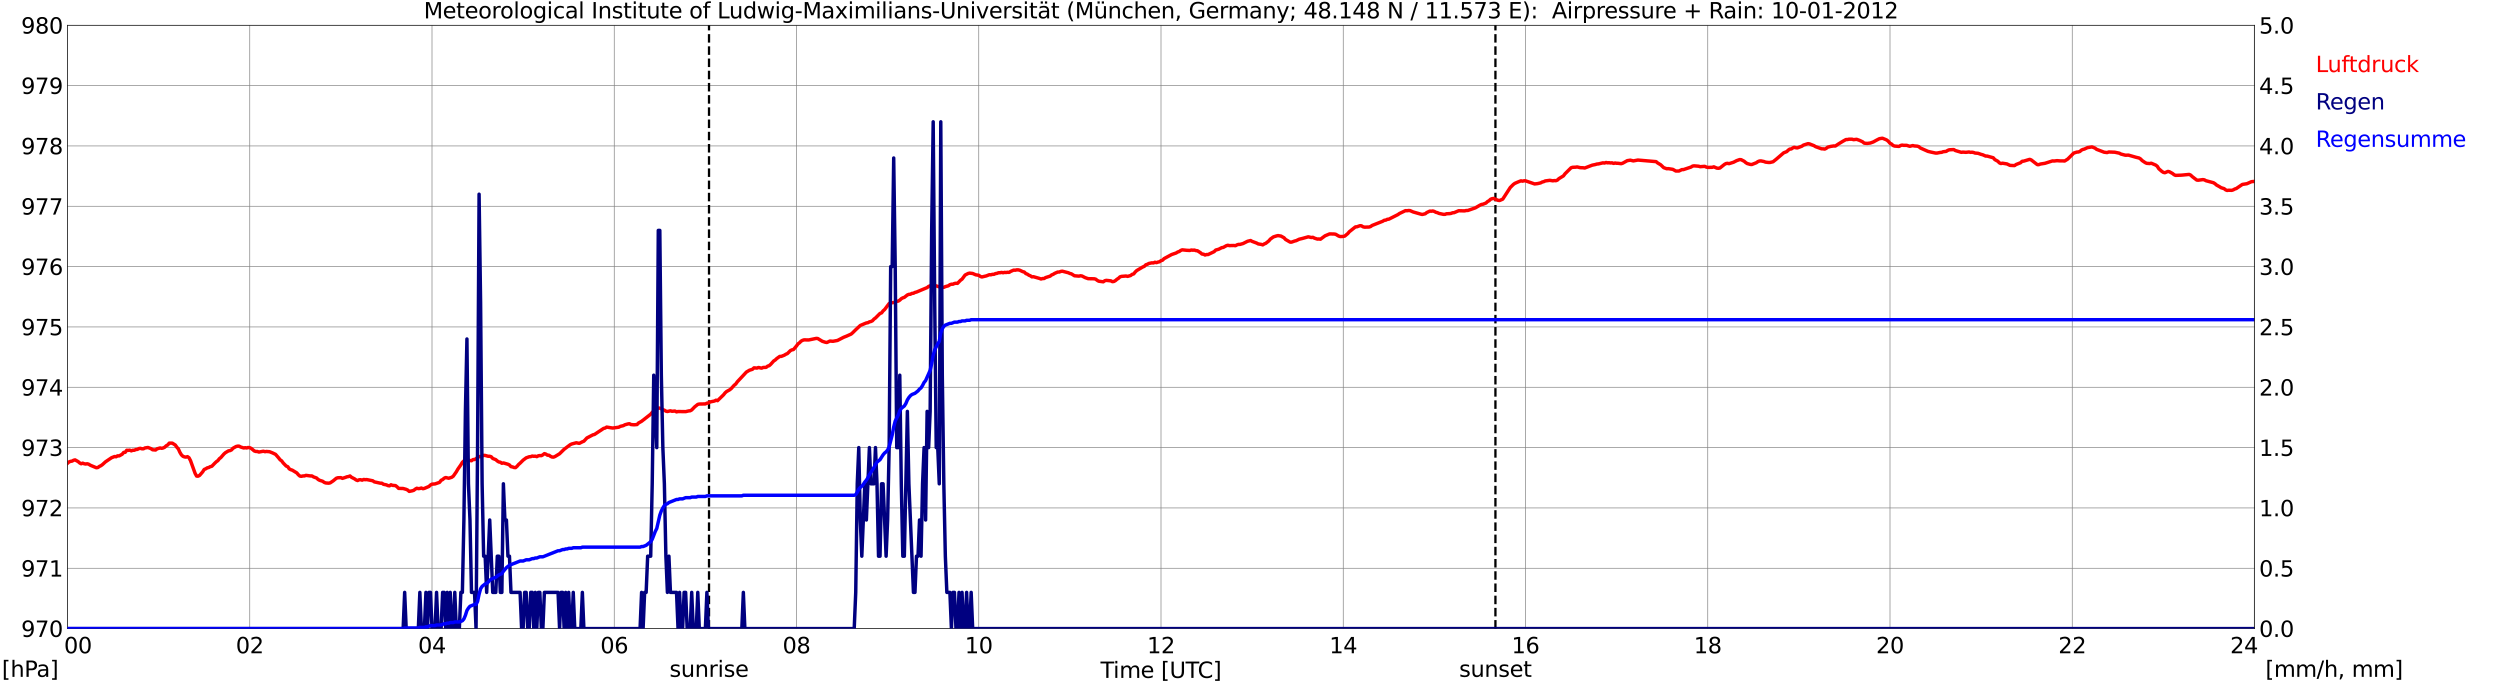 <?xml version="1.0" encoding="utf-8" standalone="no"?>
<!DOCTYPE svg PUBLIC "-//W3C//DTD SVG 1.1//EN"
  "http://www.w3.org/Graphics/SVG/1.1/DTD/svg11.dtd">
<svg xmlns:xlink="http://www.w3.org/1999/xlink" width="1085.4pt" height="296.64pt" viewBox="0 0 1085.4 296.64" xmlns="http://www.w3.org/2000/svg" version="1.1">
 <defs>
  <style type="text/css">*{stroke-linejoin: round; stroke-linecap: butt}</style>
 </defs>
 <g id="figure_1">
  <g id="patch_1">
   <path d="M 0 296.64 
L 1085.4 296.64 
L 1085.4 0 
L 0 0 
z
" style="fill: #ffffff"/>
  </g>
  <g id="axes_1">
   <g id="patch_2">
    <path d="M 29.306 272.909 
L 978.814 272.909 
L 978.814 10.976 
L 29.306 10.976 
z
" style="fill: #ffffff"/>
   </g>
   <g id="patch_3">
    <path d="M 978.814 272.909 
L 978.814 272.909 
L 978.814 10.976 
L 978.814 10.976 
z
" clip-path="url(#pf1951062a2)" style="fill: #d3d3d3; opacity: 0.25; stroke: #d3d3d3; stroke-linejoin: miter"/>
   </g>
   <g id="matplotlib.axis_1">
    <g id="xtick_1">
     <g id="line2d_1">
      <path d="M 29.306 272.909 
L 29.306 10.976 
" clip-path="url(#pf1951062a2)" style="fill: none; stroke: #808080; stroke-width: 0.3; stroke-linecap: square"/>
     </g>
     <g id="line2d_2"/>
     <g id="text_1">
      <!--    00 -->
      <g transform="translate(18.733 283.627) scale(0.095 -0.095)">
       <defs>
        <path id="DejaVuSans-20" transform="scale(0.016)"/>
        <path id="DejaVuSans-30" d="M 2034 4250 
Q 1547 4250 1301 3770 
Q 1056 3291 1056 2328 
Q 1056 1369 1301 889 
Q 1547 409 2034 409 
Q 2525 409 2770 889 
Q 3016 1369 3016 2328 
Q 3016 3291 2770 3770 
Q 2525 4250 2034 4250 
z
M 2034 4750 
Q 2819 4750 3233 4129 
Q 3647 3509 3647 2328 
Q 3647 1150 3233 529 
Q 2819 -91 2034 -91 
Q 1250 -91 836 529 
Q 422 1150 422 2328 
Q 422 3509 836 4129 
Q 1250 4750 2034 4750 
z
" transform="scale(0.016)"/>
       </defs>
       <use xlink:href="#DejaVuSans-20"/>
       <use xlink:href="#DejaVuSans-20" transform="translate(31.787 0)"/>
       <use xlink:href="#DejaVuSans-20" transform="translate(63.574 0)"/>
       <use xlink:href="#DejaVuSans-30" transform="translate(95.361 0)"/>
       <use xlink:href="#DejaVuSans-30" transform="translate(158.984 0)"/>
      </g>
     </g>
    </g>
    <g id="xtick_2">
     <g id="line2d_3">
      <path d="M 108.431 272.909 
L 108.431 10.976 
" clip-path="url(#pf1951062a2)" style="fill: none; stroke: #808080; stroke-width: 0.3; stroke-linecap: square"/>
     </g>
     <g id="line2d_4"/>
     <g id="text_2">
      <!-- 02 -->
      <g transform="translate(102.387 283.627) scale(0.095 -0.095)">
       <defs>
        <path id="DejaVuSans-32" d="M 1228 531 
L 3431 531 
L 3431 0 
L 469 0 
L 469 531 
Q 828 903 1448 1529 
Q 2069 2156 2228 2338 
Q 2531 2678 2651 2914 
Q 2772 3150 2772 3378 
Q 2772 3750 2511 3984 
Q 2250 4219 1831 4219 
Q 1534 4219 1204 4116 
Q 875 4013 500 3803 
L 500 4441 
Q 881 4594 1212 4672 
Q 1544 4750 1819 4750 
Q 2544 4750 2975 4387 
Q 3406 4025 3406 3419 
Q 3406 3131 3298 2873 
Q 3191 2616 2906 2266 
Q 2828 2175 2409 1742 
Q 1991 1309 1228 531 
z
" transform="scale(0.016)"/>
       </defs>
       <use xlink:href="#DejaVuSans-30"/>
       <use xlink:href="#DejaVuSans-32" transform="translate(63.623 0)"/>
      </g>
     </g>
    </g>
    <g id="xtick_3">
     <g id="line2d_5">
      <path d="M 187.557 272.909 
L 187.557 10.976 
" clip-path="url(#pf1951062a2)" style="fill: none; stroke: #808080; stroke-width: 0.3; stroke-linecap: square"/>
     </g>
     <g id="line2d_6"/>
     <g id="text_3">
      <!-- 04 -->
      <g transform="translate(181.513 283.627) scale(0.095 -0.095)">
       <defs>
        <path id="DejaVuSans-34" d="M 2419 4116 
L 825 1625 
L 2419 1625 
L 2419 4116 
z
M 2253 4666 
L 3047 4666 
L 3047 1625 
L 3713 1625 
L 3713 1100 
L 3047 1100 
L 3047 0 
L 2419 0 
L 2419 1100 
L 313 1100 
L 313 1709 
L 2253 4666 
z
" transform="scale(0.016)"/>
       </defs>
       <use xlink:href="#DejaVuSans-30"/>
       <use xlink:href="#DejaVuSans-34" transform="translate(63.623 0)"/>
      </g>
     </g>
    </g>
    <g id="xtick_4">
     <g id="line2d_7">
      <path d="M 266.683 272.909 
L 266.683 10.976 
" clip-path="url(#pf1951062a2)" style="fill: none; stroke: #808080; stroke-width: 0.3; stroke-linecap: square"/>
     </g>
     <g id="line2d_8"/>
     <g id="text_4">
      <!-- 06 -->
      <g transform="translate(260.638 283.627) scale(0.095 -0.095)">
       <defs>
        <path id="DejaVuSans-36" d="M 2113 2584 
Q 1688 2584 1439 2293 
Q 1191 2003 1191 1497 
Q 1191 994 1439 701 
Q 1688 409 2113 409 
Q 2538 409 2786 701 
Q 3034 994 3034 1497 
Q 3034 2003 2786 2293 
Q 2538 2584 2113 2584 
z
M 3366 4563 
L 3366 3988 
Q 3128 4100 2886 4159 
Q 2644 4219 2406 4219 
Q 1781 4219 1451 3797 
Q 1122 3375 1075 2522 
Q 1259 2794 1537 2939 
Q 1816 3084 2150 3084 
Q 2853 3084 3261 2657 
Q 3669 2231 3669 1497 
Q 3669 778 3244 343 
Q 2819 -91 2113 -91 
Q 1303 -91 875 529 
Q 447 1150 447 2328 
Q 447 3434 972 4092 
Q 1497 4750 2381 4750 
Q 2619 4750 2861 4703 
Q 3103 4656 3366 4563 
z
" transform="scale(0.016)"/>
       </defs>
       <use xlink:href="#DejaVuSans-30"/>
       <use xlink:href="#DejaVuSans-36" transform="translate(63.623 0)"/>
      </g>
     </g>
    </g>
    <g id="xtick_5">
     <g id="line2d_9">
      <path d="M 345.808 272.909 
L 345.808 10.976 
" clip-path="url(#pf1951062a2)" style="fill: none; stroke: #808080; stroke-width: 0.3; stroke-linecap: square"/>
     </g>
     <g id="line2d_10"/>
     <g id="text_5">
      <!-- 08 -->
      <g transform="translate(339.764 283.627) scale(0.095 -0.095)">
       <defs>
        <path id="DejaVuSans-38" d="M 2034 2216 
Q 1584 2216 1326 1975 
Q 1069 1734 1069 1313 
Q 1069 891 1326 650 
Q 1584 409 2034 409 
Q 2484 409 2743 651 
Q 3003 894 3003 1313 
Q 3003 1734 2745 1975 
Q 2488 2216 2034 2216 
z
M 1403 2484 
Q 997 2584 770 2862 
Q 544 3141 544 3541 
Q 544 4100 942 4425 
Q 1341 4750 2034 4750 
Q 2731 4750 3128 4425 
Q 3525 4100 3525 3541 
Q 3525 3141 3298 2862 
Q 3072 2584 2669 2484 
Q 3125 2378 3379 2068 
Q 3634 1759 3634 1313 
Q 3634 634 3220 271 
Q 2806 -91 2034 -91 
Q 1263 -91 848 271 
Q 434 634 434 1313 
Q 434 1759 690 2068 
Q 947 2378 1403 2484 
z
M 1172 3481 
Q 1172 3119 1398 2916 
Q 1625 2713 2034 2713 
Q 2441 2713 2670 2916 
Q 2900 3119 2900 3481 
Q 2900 3844 2670 4047 
Q 2441 4250 2034 4250 
Q 1625 4250 1398 4047 
Q 1172 3844 1172 3481 
z
" transform="scale(0.016)"/>
       </defs>
       <use xlink:href="#DejaVuSans-30"/>
       <use xlink:href="#DejaVuSans-38" transform="translate(63.623 0)"/>
      </g>
     </g>
    </g>
    <g id="xtick_6">
     <g id="line2d_11">
      <path d="M 424.934 272.909 
L 424.934 10.976 
" clip-path="url(#pf1951062a2)" style="fill: none; stroke: #808080; stroke-width: 0.3; stroke-linecap: square"/>
     </g>
     <g id="line2d_12"/>
     <g id="text_6">
      <!-- 10 -->
      <g transform="translate(418.89 283.627) scale(0.095 -0.095)">
       <defs>
        <path id="DejaVuSans-31" d="M 794 531 
L 1825 531 
L 1825 4091 
L 703 3866 
L 703 4441 
L 1819 4666 
L 2450 4666 
L 2450 531 
L 3481 531 
L 3481 0 
L 794 0 
L 794 531 
z
" transform="scale(0.016)"/>
       </defs>
       <use xlink:href="#DejaVuSans-31"/>
       <use xlink:href="#DejaVuSans-30" transform="translate(63.623 0)"/>
      </g>
     </g>
    </g>
    <g id="xtick_7">
     <g id="line2d_13">
      <path d="M 504.06 272.909 
L 504.06 10.976 
" clip-path="url(#pf1951062a2)" style="fill: none; stroke: #808080; stroke-width: 0.3; stroke-linecap: square"/>
     </g>
     <g id="line2d_14"/>
     <g id="text_7">
      <!-- 12 -->
      <g transform="translate(498.015 283.627) scale(0.095 -0.095)">
       <use xlink:href="#DejaVuSans-31"/>
       <use xlink:href="#DejaVuSans-32" transform="translate(63.623 0)"/>
      </g>
     </g>
    </g>
    <g id="xtick_8">
     <g id="line2d_15">
      <path d="M 583.185 272.909 
L 583.185 10.976 
" clip-path="url(#pf1951062a2)" style="fill: none; stroke: #808080; stroke-width: 0.3; stroke-linecap: square"/>
     </g>
     <g id="line2d_16"/>
     <g id="text_8">
      <!-- 14 -->
      <g transform="translate(577.141 283.627) scale(0.095 -0.095)">
       <use xlink:href="#DejaVuSans-31"/>
       <use xlink:href="#DejaVuSans-34" transform="translate(63.623 0)"/>
      </g>
     </g>
    </g>
    <g id="xtick_9">
     <g id="line2d_17">
      <path d="M 662.311 272.909 
L 662.311 10.976 
" clip-path="url(#pf1951062a2)" style="fill: none; stroke: #808080; stroke-width: 0.3; stroke-linecap: square"/>
     </g>
     <g id="line2d_18"/>
     <g id="text_9">
      <!-- 16 -->
      <g transform="translate(656.267 283.627) scale(0.095 -0.095)">
       <use xlink:href="#DejaVuSans-31"/>
       <use xlink:href="#DejaVuSans-36" transform="translate(63.623 0)"/>
      </g>
     </g>
    </g>
    <g id="xtick_10">
     <g id="line2d_19">
      <path d="M 741.437 272.909 
L 741.437 10.976 
" clip-path="url(#pf1951062a2)" style="fill: none; stroke: #808080; stroke-width: 0.3; stroke-linecap: square"/>
     </g>
     <g id="line2d_20"/>
     <g id="text_10">
      <!-- 18 -->
      <g transform="translate(735.392 283.627) scale(0.095 -0.095)">
       <use xlink:href="#DejaVuSans-31"/>
       <use xlink:href="#DejaVuSans-38" transform="translate(63.623 0)"/>
      </g>
     </g>
    </g>
    <g id="xtick_11">
     <g id="line2d_21">
      <path d="M 820.562 272.909 
L 820.562 10.976 
" clip-path="url(#pf1951062a2)" style="fill: none; stroke: #808080; stroke-width: 0.3; stroke-linecap: square"/>
     </g>
     <g id="line2d_22"/>
     <g id="text_11">
      <!-- 20 -->
      <g transform="translate(814.518 283.627) scale(0.095 -0.095)">
       <use xlink:href="#DejaVuSans-32"/>
       <use xlink:href="#DejaVuSans-30" transform="translate(63.623 0)"/>
      </g>
     </g>
    </g>
    <g id="xtick_12">
     <g id="line2d_23">
      <path d="M 899.688 272.909 
L 899.688 10.976 
" clip-path="url(#pf1951062a2)" style="fill: none; stroke: #808080; stroke-width: 0.3; stroke-linecap: square"/>
     </g>
     <g id="line2d_24"/>
     <g id="text_12">
      <!-- 22 -->
      <g transform="translate(893.644 283.627) scale(0.095 -0.095)">
       <use xlink:href="#DejaVuSans-32"/>
       <use xlink:href="#DejaVuSans-32" transform="translate(63.623 0)"/>
      </g>
     </g>
    </g>
    <g id="xtick_13">
     <g id="line2d_25">
      <path d="M 978.814 272.909 
L 978.814 10.976 
" clip-path="url(#pf1951062a2)" style="fill: none; stroke: #808080; stroke-width: 0.3; stroke-linecap: square"/>
     </g>
     <g id="line2d_26"/>
     <g id="text_13">
      <!-- 24    -->
      <g transform="translate(968.241 283.627) scale(0.095 -0.095)">
       <use xlink:href="#DejaVuSans-32"/>
       <use xlink:href="#DejaVuSans-34" transform="translate(63.623 0)"/>
       <use xlink:href="#DejaVuSans-20" transform="translate(127.246 0)"/>
       <use xlink:href="#DejaVuSans-20" transform="translate(159.033 0)"/>
       <use xlink:href="#DejaVuSans-20" transform="translate(190.82 0)"/>
      </g>
     </g>
    </g>
    <g id="text_14">
     <!-- Time [UTC] -->
     <g transform="translate(477.806 294.322) scale(0.095 -0.095)">
      <defs>
       <path id="DejaVuSans-54" d="M -19 4666 
L 3928 4666 
L 3928 4134 
L 2272 4134 
L 2272 0 
L 1638 0 
L 1638 4134 
L -19 4134 
L -19 4666 
z
" transform="scale(0.016)"/>
       <path id="DejaVuSans-69" d="M 603 3500 
L 1178 3500 
L 1178 0 
L 603 0 
L 603 3500 
z
M 603 4863 
L 1178 4863 
L 1178 4134 
L 603 4134 
L 603 4863 
z
" transform="scale(0.016)"/>
       <path id="DejaVuSans-6d" d="M 3328 2828 
Q 3544 3216 3844 3400 
Q 4144 3584 4550 3584 
Q 5097 3584 5394 3201 
Q 5691 2819 5691 2113 
L 5691 0 
L 5113 0 
L 5113 2094 
Q 5113 2597 4934 2840 
Q 4756 3084 4391 3084 
Q 3944 3084 3684 2787 
Q 3425 2491 3425 1978 
L 3425 0 
L 2847 0 
L 2847 2094 
Q 2847 2600 2669 2842 
Q 2491 3084 2119 3084 
Q 1678 3084 1418 2786 
Q 1159 2488 1159 1978 
L 1159 0 
L 581 0 
L 581 3500 
L 1159 3500 
L 1159 2956 
Q 1356 3278 1631 3431 
Q 1906 3584 2284 3584 
Q 2666 3584 2933 3390 
Q 3200 3197 3328 2828 
z
" transform="scale(0.016)"/>
       <path id="DejaVuSans-65" d="M 3597 1894 
L 3597 1613 
L 953 1613 
Q 991 1019 1311 708 
Q 1631 397 2203 397 
Q 2534 397 2845 478 
Q 3156 559 3463 722 
L 3463 178 
Q 3153 47 2828 -22 
Q 2503 -91 2169 -91 
Q 1331 -91 842 396 
Q 353 884 353 1716 
Q 353 2575 817 3079 
Q 1281 3584 2069 3584 
Q 2775 3584 3186 3129 
Q 3597 2675 3597 1894 
z
M 3022 2063 
Q 3016 2534 2758 2815 
Q 2500 3097 2075 3097 
Q 1594 3097 1305 2825 
Q 1016 2553 972 2059 
L 3022 2063 
z
" transform="scale(0.016)"/>
       <path id="DejaVuSans-5b" d="M 550 4863 
L 1875 4863 
L 1875 4416 
L 1125 4416 
L 1125 -397 
L 1875 -397 
L 1875 -844 
L 550 -844 
L 550 4863 
z
" transform="scale(0.016)"/>
       <path id="DejaVuSans-55" d="M 556 4666 
L 1191 4666 
L 1191 1831 
Q 1191 1081 1462 751 
Q 1734 422 2344 422 
Q 2950 422 3222 751 
Q 3494 1081 3494 1831 
L 3494 4666 
L 4128 4666 
L 4128 1753 
Q 4128 841 3676 375 
Q 3225 -91 2344 -91 
Q 1459 -91 1007 375 
Q 556 841 556 1753 
L 556 4666 
z
" transform="scale(0.016)"/>
       <path id="DejaVuSans-43" d="M 4122 4306 
L 4122 3641 
Q 3803 3938 3442 4084 
Q 3081 4231 2675 4231 
Q 1875 4231 1450 3742 
Q 1025 3253 1025 2328 
Q 1025 1406 1450 917 
Q 1875 428 2675 428 
Q 3081 428 3442 575 
Q 3803 722 4122 1019 
L 4122 359 
Q 3791 134 3420 21 
Q 3050 -91 2638 -91 
Q 1578 -91 968 557 
Q 359 1206 359 2328 
Q 359 3453 968 4101 
Q 1578 4750 2638 4750 
Q 3056 4750 3426 4639 
Q 3797 4528 4122 4306 
z
" transform="scale(0.016)"/>
       <path id="DejaVuSans-5d" d="M 1947 4863 
L 1947 -844 
L 622 -844 
L 622 -397 
L 1369 -397 
L 1369 4416 
L 622 4416 
L 622 4863 
L 1947 4863 
z
" transform="scale(0.016)"/>
      </defs>
      <use xlink:href="#DejaVuSans-54"/>
      <use xlink:href="#DejaVuSans-69" transform="translate(57.959 0)"/>
      <use xlink:href="#DejaVuSans-6d" transform="translate(85.742 0)"/>
      <use xlink:href="#DejaVuSans-65" transform="translate(183.154 0)"/>
      <use xlink:href="#DejaVuSans-20" transform="translate(244.678 0)"/>
      <use xlink:href="#DejaVuSans-5b" transform="translate(276.465 0)"/>
      <use xlink:href="#DejaVuSans-55" transform="translate(315.479 0)"/>
      <use xlink:href="#DejaVuSans-54" transform="translate(388.672 0)"/>
      <use xlink:href="#DejaVuSans-43" transform="translate(443.881 0)"/>
      <use xlink:href="#DejaVuSans-5d" transform="translate(513.705 0)"/>
     </g>
    </g>
   </g>
   <g id="matplotlib.axis_2">
    <g id="ytick_1">
     <g id="line2d_27">
      <path d="M 29.306 272.909 
L 978.814 272.909 
" clip-path="url(#pf1951062a2)" style="fill: none; stroke: #808080; stroke-width: 0.3; stroke-linecap: square"/>
     </g>
     <g id="line2d_28"/>
     <g id="text_15">
      <!-- 970 -->
      <g transform="translate(9.173 276.518) scale(0.095 -0.095)">
       <defs>
        <path id="DejaVuSans-39" d="M 703 97 
L 703 672 
Q 941 559 1184 500 
Q 1428 441 1663 441 
Q 2288 441 2617 861 
Q 2947 1281 2994 2138 
Q 2813 1869 2534 1725 
Q 2256 1581 1919 1581 
Q 1219 1581 811 2004 
Q 403 2428 403 3163 
Q 403 3881 828 4315 
Q 1253 4750 1959 4750 
Q 2769 4750 3195 4129 
Q 3622 3509 3622 2328 
Q 3622 1225 3098 567 
Q 2575 -91 1691 -91 
Q 1453 -91 1209 -44 
Q 966 3 703 97 
z
M 1959 2075 
Q 2384 2075 2632 2365 
Q 2881 2656 2881 3163 
Q 2881 3666 2632 3958 
Q 2384 4250 1959 4250 
Q 1534 4250 1286 3958 
Q 1038 3666 1038 3163 
Q 1038 2656 1286 2365 
Q 1534 2075 1959 2075 
z
" transform="scale(0.016)"/>
        <path id="DejaVuSans-37" d="M 525 4666 
L 3525 4666 
L 3525 4397 
L 1831 0 
L 1172 0 
L 2766 4134 
L 525 4134 
L 525 4666 
z
" transform="scale(0.016)"/>
       </defs>
       <use xlink:href="#DejaVuSans-39"/>
       <use xlink:href="#DejaVuSans-37" transform="translate(63.623 0)"/>
       <use xlink:href="#DejaVuSans-30" transform="translate(127.246 0)"/>
      </g>
     </g>
    </g>
    <g id="ytick_2">
     <g id="line2d_29">
      <path d="M 29.306 246.715 
L 978.814 246.715 
" clip-path="url(#pf1951062a2)" style="fill: none; stroke: #808080; stroke-width: 0.3; stroke-linecap: square"/>
     </g>
     <g id="line2d_30"/>
     <g id="text_16">
      <!-- 971 -->
      <g transform="translate(9.173 250.325) scale(0.095 -0.095)">
       <use xlink:href="#DejaVuSans-39"/>
       <use xlink:href="#DejaVuSans-37" transform="translate(63.623 0)"/>
       <use xlink:href="#DejaVuSans-31" transform="translate(127.246 0)"/>
      </g>
     </g>
    </g>
    <g id="ytick_3">
     <g id="line2d_31">
      <path d="M 29.306 220.522 
L 978.814 220.522 
" clip-path="url(#pf1951062a2)" style="fill: none; stroke: #808080; stroke-width: 0.3; stroke-linecap: square"/>
     </g>
     <g id="line2d_32"/>
     <g id="text_17">
      <!-- 972 -->
      <g transform="translate(9.173 224.131) scale(0.095 -0.095)">
       <use xlink:href="#DejaVuSans-39"/>
       <use xlink:href="#DejaVuSans-37" transform="translate(63.623 0)"/>
       <use xlink:href="#DejaVuSans-32" transform="translate(127.246 0)"/>
      </g>
     </g>
    </g>
    <g id="ytick_4">
     <g id="line2d_33">
      <path d="M 29.306 194.329 
L 978.814 194.329 
" clip-path="url(#pf1951062a2)" style="fill: none; stroke: #808080; stroke-width: 0.3; stroke-linecap: square"/>
     </g>
     <g id="line2d_34"/>
     <g id="text_18">
      <!-- 973 -->
      <g transform="translate(9.173 197.938) scale(0.095 -0.095)">
       <defs>
        <path id="DejaVuSans-33" d="M 2597 2516 
Q 3050 2419 3304 2112 
Q 3559 1806 3559 1356 
Q 3559 666 3084 287 
Q 2609 -91 1734 -91 
Q 1441 -91 1130 -33 
Q 819 25 488 141 
L 488 750 
Q 750 597 1062 519 
Q 1375 441 1716 441 
Q 2309 441 2620 675 
Q 2931 909 2931 1356 
Q 2931 1769 2642 2001 
Q 2353 2234 1838 2234 
L 1294 2234 
L 1294 2753 
L 1863 2753 
Q 2328 2753 2575 2939 
Q 2822 3125 2822 3475 
Q 2822 3834 2567 4026 
Q 2313 4219 1838 4219 
Q 1578 4219 1281 4162 
Q 984 4106 628 3988 
L 628 4550 
Q 988 4650 1302 4700 
Q 1616 4750 1894 4750 
Q 2613 4750 3031 4423 
Q 3450 4097 3450 3541 
Q 3450 3153 3228 2886 
Q 3006 2619 2597 2516 
z
" transform="scale(0.016)"/>
       </defs>
       <use xlink:href="#DejaVuSans-39"/>
       <use xlink:href="#DejaVuSans-37" transform="translate(63.623 0)"/>
       <use xlink:href="#DejaVuSans-33" transform="translate(127.246 0)"/>
      </g>
     </g>
    </g>
    <g id="ytick_5">
     <g id="line2d_35">
      <path d="M 29.306 168.136 
L 978.814 168.136 
" clip-path="url(#pf1951062a2)" style="fill: none; stroke: #808080; stroke-width: 0.3; stroke-linecap: square"/>
     </g>
     <g id="line2d_36"/>
     <g id="text_19">
      <!-- 974 -->
      <g transform="translate(9.173 171.745) scale(0.095 -0.095)">
       <use xlink:href="#DejaVuSans-39"/>
       <use xlink:href="#DejaVuSans-37" transform="translate(63.623 0)"/>
       <use xlink:href="#DejaVuSans-34" transform="translate(127.246 0)"/>
      </g>
     </g>
    </g>
    <g id="ytick_6">
     <g id="line2d_37">
      <path d="M 29.306 141.942 
L 978.814 141.942 
" clip-path="url(#pf1951062a2)" style="fill: none; stroke: #808080; stroke-width: 0.3; stroke-linecap: square"/>
     </g>
     <g id="line2d_38"/>
     <g id="text_20">
      <!-- 975 -->
      <g transform="translate(9.173 145.551) scale(0.095 -0.095)">
       <defs>
        <path id="DejaVuSans-35" d="M 691 4666 
L 3169 4666 
L 3169 4134 
L 1269 4134 
L 1269 2991 
Q 1406 3038 1543 3061 
Q 1681 3084 1819 3084 
Q 2600 3084 3056 2656 
Q 3513 2228 3513 1497 
Q 3513 744 3044 326 
Q 2575 -91 1722 -91 
Q 1428 -91 1123 -41 
Q 819 9 494 109 
L 494 744 
Q 775 591 1075 516 
Q 1375 441 1709 441 
Q 2250 441 2565 725 
Q 2881 1009 2881 1497 
Q 2881 1984 2565 2268 
Q 2250 2553 1709 2553 
Q 1456 2553 1204 2497 
Q 953 2441 691 2322 
L 691 4666 
z
" transform="scale(0.016)"/>
       </defs>
       <use xlink:href="#DejaVuSans-39"/>
       <use xlink:href="#DejaVuSans-37" transform="translate(63.623 0)"/>
       <use xlink:href="#DejaVuSans-35" transform="translate(127.246 0)"/>
      </g>
     </g>
    </g>
    <g id="ytick_7">
     <g id="line2d_39">
      <path d="M 29.306 115.749 
L 978.814 115.749 
" clip-path="url(#pf1951062a2)" style="fill: none; stroke: #808080; stroke-width: 0.3; stroke-linecap: square"/>
     </g>
     <g id="line2d_40"/>
     <g id="text_21">
      <!-- 976 -->
      <g transform="translate(9.173 119.358) scale(0.095 -0.095)">
       <use xlink:href="#DejaVuSans-39"/>
       <use xlink:href="#DejaVuSans-37" transform="translate(63.623 0)"/>
       <use xlink:href="#DejaVuSans-36" transform="translate(127.246 0)"/>
      </g>
     </g>
    </g>
    <g id="ytick_8">
     <g id="line2d_41">
      <path d="M 29.306 89.556 
L 978.814 89.556 
" clip-path="url(#pf1951062a2)" style="fill: none; stroke: #808080; stroke-width: 0.3; stroke-linecap: square"/>
     </g>
     <g id="line2d_42"/>
     <g id="text_22">
      <!-- 977 -->
      <g transform="translate(9.173 93.165) scale(0.095 -0.095)">
       <use xlink:href="#DejaVuSans-39"/>
       <use xlink:href="#DejaVuSans-37" transform="translate(63.623 0)"/>
       <use xlink:href="#DejaVuSans-37" transform="translate(127.246 0)"/>
      </g>
     </g>
    </g>
    <g id="ytick_9">
     <g id="line2d_43">
      <path d="M 29.306 63.362 
L 978.814 63.362 
" clip-path="url(#pf1951062a2)" style="fill: none; stroke: #808080; stroke-width: 0.3; stroke-linecap: square"/>
     </g>
     <g id="line2d_44"/>
     <g id="text_23">
      <!-- 978 -->
      <g transform="translate(9.173 66.972) scale(0.095 -0.095)">
       <use xlink:href="#DejaVuSans-39"/>
       <use xlink:href="#DejaVuSans-37" transform="translate(63.623 0)"/>
       <use xlink:href="#DejaVuSans-38" transform="translate(127.246 0)"/>
      </g>
     </g>
    </g>
    <g id="ytick_10">
     <g id="line2d_45">
      <path d="M 29.306 37.169 
L 978.814 37.169 
" clip-path="url(#pf1951062a2)" style="fill: none; stroke: #808080; stroke-width: 0.3; stroke-linecap: square"/>
     </g>
     <g id="line2d_46"/>
     <g id="text_24">
      <!-- 979 -->
      <g transform="translate(9.173 40.778) scale(0.095 -0.095)">
       <use xlink:href="#DejaVuSans-39"/>
       <use xlink:href="#DejaVuSans-37" transform="translate(63.623 0)"/>
       <use xlink:href="#DejaVuSans-39" transform="translate(127.246 0)"/>
      </g>
     </g>
    </g>
    <g id="ytick_11">
     <g id="line2d_47">
      <path d="M 29.306 10.976 
L 978.814 10.976 
" clip-path="url(#pf1951062a2)" style="fill: none; stroke: #808080; stroke-width: 0.3; stroke-linecap: square"/>
     </g>
     <g id="line2d_48"/>
     <g id="text_25">
      <!-- 980 -->
      <g transform="translate(9.173 14.585) scale(0.095 -0.095)">
       <use xlink:href="#DejaVuSans-39"/>
       <use xlink:href="#DejaVuSans-38" transform="translate(63.623 0)"/>
       <use xlink:href="#DejaVuSans-30" transform="translate(127.246 0)"/>
      </g>
     </g>
    </g>
   </g>
   <g id="line2d_49">
    <path d="M 307.828 272.909 
L 307.828 10.976 
" clip-path="url(#pf1951062a2)" style="fill: none; stroke-dasharray: 3.7,1.6; stroke-dashoffset: 0; stroke: #000000"/>
   </g>
   <g id="line2d_50">
    <path d="M 649.255 272.909 
L 649.255 10.976 
" clip-path="url(#pf1951062a2)" style="fill: none; stroke-dasharray: 3.7,1.6; stroke-dashoffset: 0; stroke: #000000"/>
   </g>
   <g id="line2d_51">
    <path d="M 29.306 201.139 
L 29.965 200.55 
L 30.625 200.301 
L 31.284 200.196 
L 31.943 199.829 
L 32.603 199.672 
L 33.921 200.406 
L 34.581 200.982 
L 35.24 201.349 
L 35.9 201.087 
L 36.559 201.349 
L 37.218 201.453 
L 37.878 201.349 
L 38.537 201.558 
L 39.197 201.977 
L 41.834 203.077 
L 42.493 202.973 
L 43.153 202.501 
L 43.812 202.187 
L 44.472 201.715 
L 45.79 200.51 
L 48.428 198.729 
L 49.747 198.205 
L 50.406 198.31 
L 51.065 197.891 
L 51.725 197.944 
L 53.043 197.21 
L 53.703 196.424 
L 54.362 196.372 
L 55.022 195.481 
L 55.681 195.534 
L 56.34 195.429 
L 57 195.743 
L 57.659 195.481 
L 58.319 195.481 
L 58.978 195.167 
L 59.637 195.115 
L 60.297 194.748 
L 60.956 194.643 
L 61.615 194.853 
L 62.275 194.853 
L 62.934 194.486 
L 64.253 194.276 
L 65.572 194.8 
L 66.231 195.272 
L 67.55 195.377 
L 68.209 194.853 
L 69.528 194.486 
L 70.187 194.643 
L 70.847 194.486 
L 71.506 194.172 
L 72.166 193.543 
L 72.825 193.176 
L 73.484 192.391 
L 74.803 192.391 
L 76.122 193.229 
L 76.781 194.172 
L 77.441 194.905 
L 78.1 196.372 
L 78.759 197.472 
L 79.419 198.101 
L 80.078 198.363 
L 80.737 198.467 
L 81.397 198.258 
L 82.056 198.729 
L 82.716 199.987 
L 84.694 205.487 
L 85.353 206.692 
L 86.013 206.744 
L 86.672 206.378 
L 87.991 204.859 
L 88.65 203.811 
L 89.309 203.549 
L 89.969 203.13 
L 90.628 202.973 
L 91.288 202.606 
L 91.947 202.449 
L 93.266 201.087 
L 93.925 200.458 
L 94.584 199.987 
L 95.244 199.148 
L 95.903 198.625 
L 97.222 197.105 
L 97.881 196.529 
L 99.2 195.743 
L 99.86 195.639 
L 100.519 195.324 
L 101.178 194.591 
L 102.497 193.857 
L 103.156 193.7 
L 103.816 193.7 
L 104.475 194.067 
L 105.794 194.486 
L 106.453 194.381 
L 107.113 194.486 
L 107.772 194.276 
L 108.431 194.381 
L 109.091 194.696 
L 110.41 195.796 
L 111.069 196.005 
L 111.728 196.005 
L 112.388 196.267 
L 114.366 195.9 
L 115.025 196.11 
L 115.685 196.005 
L 117.003 196.11 
L 118.322 196.634 
L 119.641 197.263 
L 120.96 198.782 
L 121.619 199.62 
L 122.278 200.091 
L 122.938 200.982 
L 124.257 202.344 
L 124.916 202.606 
L 125.575 203.549 
L 126.235 203.916 
L 126.894 204.125 
L 128.872 205.33 
L 129.532 206.116 
L 130.191 206.692 
L 130.85 206.797 
L 131.51 206.64 
L 132.169 206.64 
L 132.829 206.378 
L 134.807 206.64 
L 135.466 206.64 
L 136.125 207.059 
L 137.444 207.53 
L 138.104 208.159 
L 138.763 208.526 
L 140.082 208.945 
L 140.741 209.416 
L 141.4 209.678 
L 142.719 209.783 
L 143.379 209.626 
L 144.697 208.735 
L 146.016 207.635 
L 146.676 207.426 
L 147.994 207.373 
L 148.654 207.687 
L 149.972 207.268 
L 150.632 207.006 
L 151.291 206.902 
L 151.951 206.64 
L 152.61 207.216 
L 153.929 207.897 
L 154.588 208.368 
L 155.247 208.63 
L 155.907 208.316 
L 156.566 208.264 
L 157.226 208.473 
L 157.885 208.159 
L 158.544 208.264 
L 159.204 208.211 
L 161.841 208.735 
L 162.501 209.207 
L 165.138 209.783 
L 165.798 209.783 
L 166.457 210.254 
L 167.776 210.516 
L 168.435 210.831 
L 169.094 210.935 
L 169.754 210.464 
L 170.413 210.726 
L 171.732 210.831 
L 172.391 211.355 
L 173.051 212.036 
L 175.029 212.088 
L 176.348 212.455 
L 177.007 212.769 
L 177.666 213.345 
L 178.985 213.083 
L 179.645 212.874 
L 180.304 212.35 
L 180.963 211.983 
L 181.623 212.14 
L 182.282 212.088 
L 182.941 211.878 
L 183.601 212.193 
L 184.26 212.036 
L 186.238 211.197 
L 186.898 210.569 
L 187.557 210.202 
L 188.876 210.097 
L 190.854 209.416 
L 191.513 208.526 
L 192.173 208.211 
L 192.832 207.635 
L 193.492 207.321 
L 194.81 207.635 
L 196.129 207.216 
L 196.788 206.744 
L 198.107 204.859 
L 198.767 203.706 
L 200.085 201.82 
L 200.745 200.72 
L 201.404 200.091 
L 202.063 199.882 
L 202.723 199.41 
L 203.382 199.829 
L 204.701 200.039 
L 205.36 199.515 
L 206.02 199.515 
L 206.679 199.148 
L 207.998 198.205 
L 208.657 198.31 
L 209.976 197.682 
L 210.635 197.734 
L 211.954 198.101 
L 212.614 198.101 
L 213.273 198.31 
L 213.932 199.044 
L 215.251 199.568 
L 215.91 200.144 
L 216.57 200.563 
L 217.229 200.668 
L 217.889 201.139 
L 218.548 200.982 
L 220.526 201.558 
L 221.186 201.873 
L 221.845 202.606 
L 222.504 202.711 
L 223.164 202.973 
L 223.823 203.025 
L 224.482 202.449 
L 225.142 201.663 
L 225.801 201.087 
L 227.12 199.777 
L 228.439 198.782 
L 229.757 198.31 
L 230.417 198.258 
L 231.076 197.996 
L 231.736 198.101 
L 232.395 198.048 
L 233.054 198.258 
L 233.714 197.891 
L 234.373 197.786 
L 235.033 197.839 
L 235.692 197.472 
L 236.351 196.948 
L 237.011 197.158 
L 237.67 197.629 
L 238.329 197.629 
L 238.989 198.101 
L 239.648 198.415 
L 240.308 198.467 
L 240.967 198.205 
L 242.945 197.001 
L 244.923 195.062 
L 247.561 193.072 
L 248.22 192.757 
L 250.198 192.233 
L 251.517 192.495 
L 252.836 191.814 
L 253.495 191.552 
L 254.814 190.138 
L 257.451 188.776 
L 258.111 188.619 
L 262.067 185.999 
L 262.726 185.842 
L 263.386 185.423 
L 266.023 185.842 
L 268.661 185.476 
L 269.32 185.109 
L 270.639 184.794 
L 271.298 184.428 
L 272.617 184.061 
L 273.277 183.956 
L 273.936 184.323 
L 275.255 184.428 
L 276.573 184.323 
L 277.233 183.642 
L 278.552 182.909 
L 282.508 179.818 
L 283.167 179.032 
L 284.486 178.037 
L 285.805 177.146 
L 286.464 177.198 
L 287.124 177.46 
L 287.783 177.879 
L 288.442 178.089 
L 289.102 178.508 
L 289.761 178.665 
L 291.08 178.351 
L 291.739 178.56 
L 293.058 178.456 
L 293.717 178.822 
L 294.377 178.665 
L 297.674 178.718 
L 298.992 178.403 
L 299.652 178.351 
L 300.311 177.984 
L 301.63 176.622 
L 302.949 175.574 
L 303.608 175.417 
L 306.246 175.365 
L 306.905 175.051 
L 307.564 174.946 
L 308.224 174.527 
L 310.202 174.108 
L 310.861 173.741 
L 311.521 173.95 
L 314.158 171.384 
L 314.818 170.545 
L 315.477 169.969 
L 316.796 169.236 
L 317.455 168.712 
L 318.774 167.245 
L 319.433 166.721 
L 320.093 165.778 
L 324.049 161.535 
L 325.368 160.749 
L 326.686 160.33 
L 327.346 159.701 
L 328.665 159.806 
L 329.324 159.544 
L 330.643 159.858 
L 331.302 159.544 
L 332.621 159.492 
L 333.28 158.968 
L 333.94 158.758 
L 334.599 158.182 
L 335.918 156.715 
L 336.577 156.296 
L 337.236 155.668 
L 338.555 154.725 
L 339.215 154.725 
L 340.533 154.201 
L 341.193 153.782 
L 341.852 153.52 
L 343.171 152.21 
L 343.83 151.896 
L 344.49 151.765 
L 345.808 150.193 
L 346.468 149.276 
L 347.127 148.805 
L 347.787 148.124 
L 348.446 147.757 
L 349.105 147.548 
L 351.083 147.6 
L 354.38 146.919 
L 355.04 146.971 
L 357.018 148.176 
L 358.337 148.595 
L 358.996 148.7 
L 360.315 148.071 
L 361.634 148.176 
L 363.612 147.81 
L 366.249 146.447 
L 367.568 145.924 
L 369.546 145.033 
L 370.206 144.457 
L 371.524 143.147 
L 373.502 141.314 
L 375.481 140.475 
L 376.14 140.213 
L 376.799 140.109 
L 377.459 139.742 
L 378.118 139.585 
L 378.777 139.271 
L 379.437 138.537 
L 380.096 138.066 
L 382.074 136.075 
L 382.734 135.865 
L 383.393 134.975 
L 384.053 134.399 
L 386.031 131.779 
L 386.69 131.517 
L 388.668 131.255 
L 389.328 130.836 
L 389.987 130.732 
L 390.646 130.312 
L 391.306 129.684 
L 391.965 129.317 
L 392.624 129.108 
L 393.943 128.06 
L 394.603 127.798 
L 395.262 127.745 
L 395.921 127.379 
L 396.581 127.326 
L 397.24 126.96 
L 397.899 126.803 
L 399.878 125.964 
L 402.515 124.864 
L 403.175 124.34 
L 404.493 123.869 
L 405.812 123.921 
L 408.45 124.759 
L 409.768 124.759 
L 410.428 124.445 
L 411.746 124.078 
L 412.406 123.607 
L 413.065 123.397 
L 413.725 123.397 
L 414.384 123.083 
L 415.043 122.978 
L 415.703 123.031 
L 417.022 121.669 
L 417.681 121.197 
L 419 119.416 
L 420.318 118.735 
L 420.978 118.578 
L 422.297 118.735 
L 423.615 119.311 
L 424.934 119.521 
L 425.593 119.992 
L 426.253 120.254 
L 428.231 119.783 
L 429.55 119.259 
L 430.209 119.311 
L 430.869 119.102 
L 431.528 119.102 
L 432.187 118.787 
L 432.847 118.683 
L 433.506 118.421 
L 434.165 118.421 
L 434.825 118.263 
L 435.484 118.421 
L 436.144 118.263 
L 436.803 118.316 
L 437.462 118.211 
L 438.122 118.263 
L 438.781 117.844 
L 440.1 117.268 
L 440.759 117.321 
L 441.419 117.163 
L 442.078 117.163 
L 442.737 117.321 
L 444.056 117.949 
L 444.716 118.106 
L 445.375 118.787 
L 446.034 119.023 
L 446.694 119.481 
L 447.353 119.743 
L 448.012 120.202 
L 448.672 120.136 
L 451.309 120.883 
L 451.969 121.145 
L 452.628 120.935 
L 453.287 120.935 
L 453.947 120.516 
L 455.925 119.887 
L 456.584 119.364 
L 457.244 119.102 
L 457.903 118.683 
L 459.222 118.106 
L 459.881 118.106 
L 460.541 117.844 
L 461.2 117.74 
L 463.838 118.421 
L 464.497 118.735 
L 465.156 118.892 
L 466.475 119.73 
L 468.453 119.887 
L 469.113 119.73 
L 469.772 119.835 
L 471.091 120.516 
L 472.409 120.988 
L 475.047 121.04 
L 475.706 121.197 
L 476.366 121.721 
L 477.025 122.088 
L 479.003 122.35 
L 479.663 121.878 
L 480.322 121.721 
L 482.3 121.931 
L 482.96 122.297 
L 483.619 122.192 
L 484.278 121.826 
L 484.938 121.25 
L 485.597 120.83 
L 486.256 120.202 
L 486.916 119.992 
L 488.894 119.835 
L 489.553 119.992 
L 490.872 119.626 
L 491.532 119.102 
L 492.191 118.945 
L 492.85 118.106 
L 493.51 117.478 
L 496.147 115.906 
L 496.807 115.644 
L 497.466 114.963 
L 498.125 114.754 
L 498.785 114.387 
L 500.103 114.112 
L 500.763 114.177 
L 501.422 113.85 
L 502.082 114.046 
L 502.741 113.784 
L 503.4 113.653 
L 504.06 113.182 
L 504.719 112.972 
L 505.379 112.291 
L 508.675 110.51 
L 510.654 109.829 
L 511.313 109.41 
L 511.972 109.201 
L 512.632 108.729 
L 513.291 108.467 
L 515.269 108.677 
L 516.588 108.742 
L 517.247 108.546 
L 517.907 108.624 
L 518.566 108.572 
L 519.226 108.808 
L 519.885 108.873 
L 521.204 109.724 
L 521.863 110.314 
L 522.522 110.353 
L 523.182 110.72 
L 523.841 110.51 
L 524.501 110.51 
L 527.138 109.253 
L 527.797 108.572 
L 529.116 108.205 
L 530.435 107.524 
L 531.094 107.419 
L 532.413 106.686 
L 533.073 106.476 
L 533.732 106.634 
L 535.71 106.581 
L 536.369 106.686 
L 537.029 106.319 
L 537.688 106.11 
L 538.348 106.11 
L 539.666 105.743 
L 541.644 104.748 
L 542.963 104.433 
L 543.623 104.8 
L 545.601 105.534 
L 546.26 105.9 
L 547.579 106.11 
L 548.238 106.319 
L 548.898 105.9 
L 549.557 105.638 
L 550.876 104.591 
L 551.535 103.805 
L 552.854 102.862 
L 554.173 102.443 
L 554.832 102.286 
L 556.151 102.495 
L 557.47 103.229 
L 558.129 103.962 
L 560.107 105.114 
L 560.766 105.114 
L 562.085 104.643 
L 562.745 104.486 
L 564.063 103.857 
L 565.382 103.543 
L 568.02 102.809 
L 569.338 103.124 
L 569.998 103.019 
L 570.657 103.386 
L 571.976 103.805 
L 572.635 103.752 
L 573.295 103.857 
L 575.273 102.39 
L 577.251 101.552 
L 579.229 101.605 
L 579.889 101.709 
L 581.207 102.495 
L 581.867 102.705 
L 583.185 102.652 
L 583.845 102.495 
L 585.164 101.395 
L 585.823 100.609 
L 588.46 98.514 
L 589.12 98.461 
L 590.439 97.99 
L 591.098 98.042 
L 591.757 98.461 
L 592.417 98.619 
L 594.395 98.566 
L 595.054 98.357 
L 595.714 97.885 
L 600.329 96.052 
L 600.989 95.632 
L 601.648 95.58 
L 602.307 95.213 
L 602.967 95.161 
L 606.923 93.17 
L 607.582 92.699 
L 610.22 91.442 
L 610.879 91.494 
L 611.539 91.389 
L 612.198 91.442 
L 613.517 92.018 
L 616.814 92.961 
L 617.473 93.118 
L 618.792 92.804 
L 619.451 92.28 
L 620.77 91.651 
L 621.429 91.703 
L 622.089 91.599 
L 622.748 91.808 
L 623.408 92.175 
L 624.067 92.332 
L 624.726 92.646 
L 626.705 93.066 
L 627.364 93.066 
L 628.023 92.804 
L 629.342 92.751 
L 630.001 92.646 
L 630.661 92.384 
L 631.32 92.332 
L 633.298 91.494 
L 635.276 91.546 
L 635.936 91.546 
L 636.595 91.389 
L 637.255 91.389 
L 640.552 90.237 
L 642.53 89.084 
L 643.189 88.77 
L 643.848 88.665 
L 645.167 88.141 
L 645.827 87.513 
L 646.486 87.146 
L 647.145 86.517 
L 647.805 86.255 
L 648.464 86.15 
L 650.442 86.989 
L 651.102 87.041 
L 652.42 86.465 
L 655.717 81.383 
L 657.036 80.074 
L 657.695 79.602 
L 659.014 79.026 
L 660.333 78.502 
L 660.992 78.659 
L 661.652 78.502 
L 662.311 78.502 
L 666.267 79.864 
L 667.586 79.707 
L 668.905 79.393 
L 669.564 79.026 
L 670.224 78.869 
L 670.883 78.554 
L 672.861 78.292 
L 674.18 78.502 
L 674.839 78.397 
L 675.499 78.45 
L 676.158 78.188 
L 676.817 77.559 
L 678.796 76.354 
L 679.455 75.464 
L 682.092 72.844 
L 682.752 72.635 
L 684.071 72.582 
L 684.73 72.478 
L 686.049 72.792 
L 687.368 72.844 
L 688.027 72.949 
L 691.324 71.692 
L 692.643 71.43 
L 693.302 71.22 
L 693.961 71.168 
L 695.28 70.854 
L 695.939 70.696 
L 696.599 70.801 
L 697.258 70.539 
L 697.918 70.696 
L 698.577 70.644 
L 699.236 70.749 
L 699.896 70.696 
L 700.555 70.958 
L 701.215 70.762 
L 701.874 70.893 
L 702.533 70.893 
L 703.852 71.063 
L 704.511 70.854 
L 706.49 69.753 
L 707.808 69.544 
L 709.127 69.858 
L 711.105 69.492 
L 719.018 70.173 
L 719.677 70.749 
L 720.996 71.535 
L 722.315 72.792 
L 723.633 73.263 
L 724.293 73.211 
L 726.271 73.525 
L 727.59 74.259 
L 728.909 74.259 
L 730.227 73.63 
L 730.887 73.63 
L 734.184 72.53 
L 734.843 72.111 
L 735.502 72.006 
L 737.48 72.163 
L 738.14 72.373 
L 739.459 72.268 
L 740.118 72.216 
L 740.777 72.53 
L 741.437 72.687 
L 743.415 72.635 
L 744.074 72.425 
L 745.393 73.001 
L 746.052 73.054 
L 746.712 72.949 
L 748.69 71.377 
L 749.349 71.011 
L 750.009 70.906 
L 750.668 71.063 
L 752.646 70.434 
L 753.965 69.753 
L 755.284 69.282 
L 755.943 69.334 
L 757.262 70.015 
L 757.921 70.592 
L 758.581 71.011 
L 759.899 71.377 
L 760.559 71.43 
L 761.878 70.906 
L 762.537 70.644 
L 763.196 70.173 
L 763.856 69.911 
L 764.515 69.858 
L 765.834 70.12 
L 766.493 70.382 
L 767.812 70.539 
L 768.471 70.539 
L 769.79 70.225 
L 771.109 69.177 
L 774.406 66.348 
L 775.725 65.824 
L 776.384 65.196 
L 777.043 64.724 
L 777.703 64.672 
L 778.362 64.214 
L 779.021 63.952 
L 779.681 64.148 
L 780.34 64.214 
L 782.318 63.467 
L 782.978 62.996 
L 784.296 62.577 
L 784.956 62.367 
L 785.615 62.472 
L 787.593 63.258 
L 788.253 63.677 
L 790.89 64.62 
L 791.55 64.62 
L 792.209 64.737 
L 792.868 64.41 
L 793.528 63.886 
L 794.847 63.559 
L 796.165 63.362 
L 796.825 63.415 
L 798.143 62.524 
L 800.122 61.319 
L 801.44 60.586 
L 802.1 60.586 
L 802.759 60.429 
L 804.078 60.429 
L 804.737 60.638 
L 806.056 60.481 
L 807.375 60.953 
L 808.694 61.581 
L 809.353 62.157 
L 810.672 62.262 
L 811.99 62.105 
L 813.309 61.634 
L 814.628 60.9 
L 815.947 60.219 
L 817.265 60.01 
L 818.584 60.533 
L 819.244 60.848 
L 819.903 61.424 
L 820.562 62.21 
L 821.222 62.524 
L 821.881 63.153 
L 822.541 63.415 
L 823.859 63.519 
L 824.519 63.572 
L 825.178 63.153 
L 825.837 62.996 
L 826.497 63.1 
L 827.816 63.1 
L 829.134 63.519 
L 830.453 63.205 
L 831.112 63.362 
L 832.431 63.467 
L 833.091 63.677 
L 833.75 64.253 
L 837.047 65.72 
L 838.366 66.034 
L 840.344 66.453 
L 841.003 66.453 
L 842.322 66.191 
L 842.981 66.139 
L 843.641 65.877 
L 844.959 65.72 
L 845.619 65.301 
L 846.278 65.039 
L 848.256 64.934 
L 848.916 65.353 
L 851.553 66.139 
L 852.213 66.034 
L 853.531 66.139 
L 854.85 65.982 
L 855.51 66.139 
L 856.169 66.086 
L 856.828 66.191 
L 857.488 66.453 
L 858.806 66.558 
L 860.125 67.029 
L 860.785 67.187 
L 862.103 67.763 
L 862.763 67.763 
L 865.4 68.496 
L 866.06 69.282 
L 867.378 70.015 
L 868.038 70.696 
L 868.697 71.011 
L 869.357 70.854 
L 871.335 71.168 
L 872.653 71.797 
L 874.632 71.901 
L 875.291 71.43 
L 877.269 70.644 
L 877.929 70.015 
L 878.588 69.963 
L 881.225 69.177 
L 881.885 69.439 
L 884.522 71.482 
L 885.182 71.482 
L 885.841 71.22 
L 887.819 70.906 
L 889.138 70.487 
L 891.116 69.858 
L 891.775 69.911 
L 893.094 69.753 
L 894.413 69.858 
L 895.732 69.858 
L 896.391 69.911 
L 897.71 69.072 
L 900.347 66.453 
L 901.666 66.034 
L 902.326 65.982 
L 902.985 65.772 
L 903.644 65.196 
L 904.304 64.882 
L 904.963 64.724 
L 906.282 64.096 
L 908.26 63.781 
L 909.579 64.305 
L 910.238 64.829 
L 913.535 66.086 
L 914.854 66.244 
L 915.513 65.982 
L 918.151 66.086 
L 920.129 66.506 
L 920.788 66.872 
L 922.766 67.396 
L 924.085 67.344 
L 927.382 68.287 
L 928.701 68.601 
L 929.36 69.02 
L 930.02 69.701 
L 931.338 70.592 
L 931.998 70.906 
L 933.316 71.011 
L 933.976 70.854 
L 935.954 71.692 
L 936.613 72.216 
L 937.273 73.263 
L 938.592 74.416 
L 939.251 74.835 
L 939.91 74.992 
L 941.229 74.416 
L 941.888 74.573 
L 943.207 75.306 
L 943.867 75.83 
L 944.526 76.145 
L 947.163 76.04 
L 950.46 75.726 
L 951.12 76.04 
L 951.779 76.669 
L 953.757 78.188 
L 954.417 78.24 
L 956.395 77.978 
L 957.054 78.083 
L 957.714 78.45 
L 961.01 79.34 
L 961.67 79.759 
L 962.329 80.336 
L 963.648 81.069 
L 964.307 81.488 
L 965.626 81.907 
L 966.285 82.431 
L 966.945 82.693 
L 967.604 82.588 
L 968.923 82.641 
L 969.582 82.431 
L 970.242 82.064 
L 970.901 81.855 
L 973.539 80.074 
L 975.517 79.759 
L 977.495 78.882 
L 978.154 78.816 
L 978.154 78.816 
" clip-path="url(#pf1951062a2)" style="fill: none; stroke: #ff0000; stroke-width: 1.5; stroke-linecap: square"/>
   </g>
   <g id="patch_4">
    <path d="M 29.306 272.909 
L 29.306 10.976 
" style="fill: none; stroke: #000000; stroke-width: 0.3; stroke-linejoin: miter; stroke-linecap: square"/>
   </g>
   <g id="patch_5">
    <path d="M 29.306 272.909 
L 978.814 272.909 
" style="fill: none; stroke: #000000; stroke-width: 0.3; stroke-linejoin: miter; stroke-linecap: square"/>
   </g>
   <g id="patch_6">
    <path d="M 29.306 10.976 
L 978.814 10.976 
" style="fill: none; stroke: #000000; stroke-width: 0.3; stroke-linejoin: miter; stroke-linecap: square"/>
   </g>
   <g id="text_26">
    <!-- sunrise -->
    <g transform="translate(290.664 293.863) scale(0.095 -0.095)">
     <defs>
      <path id="DejaVuSans-73" d="M 2834 3397 
L 2834 2853 
Q 2591 2978 2328 3040 
Q 2066 3103 1784 3103 
Q 1356 3103 1142 2972 
Q 928 2841 928 2578 
Q 928 2378 1081 2264 
Q 1234 2150 1697 2047 
L 1894 2003 
Q 2506 1872 2764 1633 
Q 3022 1394 3022 966 
Q 3022 478 2636 193 
Q 2250 -91 1575 -91 
Q 1294 -91 989 -36 
Q 684 19 347 128 
L 347 722 
Q 666 556 975 473 
Q 1284 391 1588 391 
Q 1994 391 2212 530 
Q 2431 669 2431 922 
Q 2431 1156 2273 1281 
Q 2116 1406 1581 1522 
L 1381 1569 
Q 847 1681 609 1914 
Q 372 2147 372 2553 
Q 372 3047 722 3315 
Q 1072 3584 1716 3584 
Q 2034 3584 2315 3537 
Q 2597 3491 2834 3397 
z
" transform="scale(0.016)"/>
      <path id="DejaVuSans-75" d="M 544 1381 
L 544 3500 
L 1119 3500 
L 1119 1403 
Q 1119 906 1312 657 
Q 1506 409 1894 409 
Q 2359 409 2629 706 
Q 2900 1003 2900 1516 
L 2900 3500 
L 3475 3500 
L 3475 0 
L 2900 0 
L 2900 538 
Q 2691 219 2414 64 
Q 2138 -91 1772 -91 
Q 1169 -91 856 284 
Q 544 659 544 1381 
z
M 1991 3584 
L 1991 3584 
z
" transform="scale(0.016)"/>
      <path id="DejaVuSans-6e" d="M 3513 2113 
L 3513 0 
L 2938 0 
L 2938 2094 
Q 2938 2591 2744 2837 
Q 2550 3084 2163 3084 
Q 1697 3084 1428 2787 
Q 1159 2491 1159 1978 
L 1159 0 
L 581 0 
L 581 3500 
L 1159 3500 
L 1159 2956 
Q 1366 3272 1645 3428 
Q 1925 3584 2291 3584 
Q 2894 3584 3203 3211 
Q 3513 2838 3513 2113 
z
" transform="scale(0.016)"/>
      <path id="DejaVuSans-72" d="M 2631 2963 
Q 2534 3019 2420 3045 
Q 2306 3072 2169 3072 
Q 1681 3072 1420 2755 
Q 1159 2438 1159 1844 
L 1159 0 
L 581 0 
L 581 3500 
L 1159 3500 
L 1159 2956 
Q 1341 3275 1631 3429 
Q 1922 3584 2338 3584 
Q 2397 3584 2469 3576 
Q 2541 3569 2628 3553 
L 2631 2963 
z
" transform="scale(0.016)"/>
     </defs>
     <use xlink:href="#DejaVuSans-73"/>
     <use xlink:href="#DejaVuSans-75" transform="translate(52.1 0)"/>
     <use xlink:href="#DejaVuSans-6e" transform="translate(115.479 0)"/>
     <use xlink:href="#DejaVuSans-72" transform="translate(178.857 0)"/>
     <use xlink:href="#DejaVuSans-69" transform="translate(219.971 0)"/>
     <use xlink:href="#DejaVuSans-73" transform="translate(247.754 0)"/>
     <use xlink:href="#DejaVuSans-65" transform="translate(299.854 0)"/>
    </g>
   </g>
   <g id="text_27">
    <!-- sunset -->
    <g transform="translate(633.501 293.863) scale(0.095 -0.095)">
     <defs>
      <path id="DejaVuSans-74" d="M 1172 4494 
L 1172 3500 
L 2356 3500 
L 2356 3053 
L 1172 3053 
L 1172 1153 
Q 1172 725 1289 603 
Q 1406 481 1766 481 
L 2356 481 
L 2356 0 
L 1766 0 
Q 1100 0 847 248 
Q 594 497 594 1153 
L 594 3053 
L 172 3053 
L 172 3500 
L 594 3500 
L 594 4494 
L 1172 4494 
z
" transform="scale(0.016)"/>
     </defs>
     <use xlink:href="#DejaVuSans-73"/>
     <use xlink:href="#DejaVuSans-75" transform="translate(52.1 0)"/>
     <use xlink:href="#DejaVuSans-6e" transform="translate(115.479 0)"/>
     <use xlink:href="#DejaVuSans-73" transform="translate(178.857 0)"/>
     <use xlink:href="#DejaVuSans-65" transform="translate(230.957 0)"/>
     <use xlink:href="#DejaVuSans-74" transform="translate(292.48 0)"/>
    </g>
   </g>
   <g id="text_28">
    <!-- [hPa] -->
    <g transform="translate(0.821 293.863) scale(0.095 -0.095)">
     <defs>
      <path id="DejaVuSans-68" d="M 3513 2113 
L 3513 0 
L 2938 0 
L 2938 2094 
Q 2938 2591 2744 2837 
Q 2550 3084 2163 3084 
Q 1697 3084 1428 2787 
Q 1159 2491 1159 1978 
L 1159 0 
L 581 0 
L 581 4863 
L 1159 4863 
L 1159 2956 
Q 1366 3272 1645 3428 
Q 1925 3584 2291 3584 
Q 2894 3584 3203 3211 
Q 3513 2838 3513 2113 
z
" transform="scale(0.016)"/>
      <path id="DejaVuSans-50" d="M 1259 4147 
L 1259 2394 
L 2053 2394 
Q 2494 2394 2734 2622 
Q 2975 2850 2975 3272 
Q 2975 3691 2734 3919 
Q 2494 4147 2053 4147 
L 1259 4147 
z
M 628 4666 
L 2053 4666 
Q 2838 4666 3239 4311 
Q 3641 3956 3641 3272 
Q 3641 2581 3239 2228 
Q 2838 1875 2053 1875 
L 1259 1875 
L 1259 0 
L 628 0 
L 628 4666 
z
" transform="scale(0.016)"/>
      <path id="DejaVuSans-61" d="M 2194 1759 
Q 1497 1759 1228 1600 
Q 959 1441 959 1056 
Q 959 750 1161 570 
Q 1363 391 1709 391 
Q 2188 391 2477 730 
Q 2766 1069 2766 1631 
L 2766 1759 
L 2194 1759 
z
M 3341 1997 
L 3341 0 
L 2766 0 
L 2766 531 
Q 2569 213 2275 61 
Q 1981 -91 1556 -91 
Q 1019 -91 701 211 
Q 384 513 384 1019 
Q 384 1609 779 1909 
Q 1175 2209 1959 2209 
L 2766 2209 
L 2766 2266 
Q 2766 2663 2505 2880 
Q 2244 3097 1772 3097 
Q 1472 3097 1187 3025 
Q 903 2953 641 2809 
L 641 3341 
Q 956 3463 1253 3523 
Q 1550 3584 1831 3584 
Q 2591 3584 2966 3190 
Q 3341 2797 3341 1997 
z
" transform="scale(0.016)"/>
     </defs>
     <use xlink:href="#DejaVuSans-5b"/>
     <use xlink:href="#DejaVuSans-68" transform="translate(39.014 0)"/>
     <use xlink:href="#DejaVuSans-50" transform="translate(102.393 0)"/>
     <use xlink:href="#DejaVuSans-61" transform="translate(158.195 0)"/>
     <use xlink:href="#DejaVuSans-5d" transform="translate(219.475 0)"/>
    </g>
   </g>
   <g id="text_29">
    <!-- Luftdruck -->
    <g style="fill: #ff0000" transform="translate(1005.4 31.291) scale(0.095 -0.095)">
     <defs>
      <path id="DejaVuSans-4c" d="M 628 4666 
L 1259 4666 
L 1259 531 
L 3531 531 
L 3531 0 
L 628 0 
L 628 4666 
z
" transform="scale(0.016)"/>
      <path id="DejaVuSans-66" d="M 2375 4863 
L 2375 4384 
L 1825 4384 
Q 1516 4384 1395 4259 
Q 1275 4134 1275 3809 
L 1275 3500 
L 2222 3500 
L 2222 3053 
L 1275 3053 
L 1275 0 
L 697 0 
L 697 3053 
L 147 3053 
L 147 3500 
L 697 3500 
L 697 3744 
Q 697 4328 969 4595 
Q 1241 4863 1831 4863 
L 2375 4863 
z
" transform="scale(0.016)"/>
      <path id="DejaVuSans-64" d="M 2906 2969 
L 2906 4863 
L 3481 4863 
L 3481 0 
L 2906 0 
L 2906 525 
Q 2725 213 2448 61 
Q 2172 -91 1784 -91 
Q 1150 -91 751 415 
Q 353 922 353 1747 
Q 353 2572 751 3078 
Q 1150 3584 1784 3584 
Q 2172 3584 2448 3432 
Q 2725 3281 2906 2969 
z
M 947 1747 
Q 947 1113 1208 752 
Q 1469 391 1925 391 
Q 2381 391 2643 752 
Q 2906 1113 2906 1747 
Q 2906 2381 2643 2742 
Q 2381 3103 1925 3103 
Q 1469 3103 1208 2742 
Q 947 2381 947 1747 
z
" transform="scale(0.016)"/>
      <path id="DejaVuSans-63" d="M 3122 3366 
L 3122 2828 
Q 2878 2963 2633 3030 
Q 2388 3097 2138 3097 
Q 1578 3097 1268 2742 
Q 959 2388 959 1747 
Q 959 1106 1268 751 
Q 1578 397 2138 397 
Q 2388 397 2633 464 
Q 2878 531 3122 666 
L 3122 134 
Q 2881 22 2623 -34 
Q 2366 -91 2075 -91 
Q 1284 -91 818 406 
Q 353 903 353 1747 
Q 353 2603 823 3093 
Q 1294 3584 2113 3584 
Q 2378 3584 2631 3529 
Q 2884 3475 3122 3366 
z
" transform="scale(0.016)"/>
      <path id="DejaVuSans-6b" d="M 581 4863 
L 1159 4863 
L 1159 1991 
L 2875 3500 
L 3609 3500 
L 1753 1863 
L 3688 0 
L 2938 0 
L 1159 1709 
L 1159 0 
L 581 0 
L 581 4863 
z
" transform="scale(0.016)"/>
     </defs>
     <use xlink:href="#DejaVuSans-4c"/>
     <use xlink:href="#DejaVuSans-75" transform="translate(53.963 0)"/>
     <use xlink:href="#DejaVuSans-66" transform="translate(117.342 0)"/>
     <use xlink:href="#DejaVuSans-74" transform="translate(150.797 0)"/>
     <use xlink:href="#DejaVuSans-64" transform="translate(190.006 0)"/>
     <use xlink:href="#DejaVuSans-72" transform="translate(253.482 0)"/>
     <use xlink:href="#DejaVuSans-75" transform="translate(294.596 0)"/>
     <use xlink:href="#DejaVuSans-63" transform="translate(357.975 0)"/>
     <use xlink:href="#DejaVuSans-6b" transform="translate(412.955 0)"/>
    </g>
   </g>
   <g id="text_30">
    <!-- Regen -->
    <g style="fill: #000080" transform="translate(1005.4 47.531) scale(0.095 -0.095)">
     <defs>
      <path id="DejaVuSans-52" d="M 2841 2188 
Q 3044 2119 3236 1894 
Q 3428 1669 3622 1275 
L 4263 0 
L 3584 0 
L 2988 1197 
Q 2756 1666 2539 1819 
Q 2322 1972 1947 1972 
L 1259 1972 
L 1259 0 
L 628 0 
L 628 4666 
L 2053 4666 
Q 2853 4666 3247 4331 
Q 3641 3997 3641 3322 
Q 3641 2881 3436 2590 
Q 3231 2300 2841 2188 
z
M 1259 4147 
L 1259 2491 
L 2053 2491 
Q 2509 2491 2742 2702 
Q 2975 2913 2975 3322 
Q 2975 3731 2742 3939 
Q 2509 4147 2053 4147 
L 1259 4147 
z
" transform="scale(0.016)"/>
      <path id="DejaVuSans-67" d="M 2906 1791 
Q 2906 2416 2648 2759 
Q 2391 3103 1925 3103 
Q 1463 3103 1205 2759 
Q 947 2416 947 1791 
Q 947 1169 1205 825 
Q 1463 481 1925 481 
Q 2391 481 2648 825 
Q 2906 1169 2906 1791 
z
M 3481 434 
Q 3481 -459 3084 -895 
Q 2688 -1331 1869 -1331 
Q 1566 -1331 1297 -1286 
Q 1028 -1241 775 -1147 
L 775 -588 
Q 1028 -725 1275 -790 
Q 1522 -856 1778 -856 
Q 2344 -856 2625 -561 
Q 2906 -266 2906 331 
L 2906 616 
Q 2728 306 2450 153 
Q 2172 0 1784 0 
Q 1141 0 747 490 
Q 353 981 353 1791 
Q 353 2603 747 3093 
Q 1141 3584 1784 3584 
Q 2172 3584 2450 3431 
Q 2728 3278 2906 2969 
L 2906 3500 
L 3481 3500 
L 3481 434 
z
" transform="scale(0.016)"/>
     </defs>
     <use xlink:href="#DejaVuSans-52"/>
     <use xlink:href="#DejaVuSans-65" transform="translate(64.982 0)"/>
     <use xlink:href="#DejaVuSans-67" transform="translate(126.506 0)"/>
     <use xlink:href="#DejaVuSans-65" transform="translate(189.982 0)"/>
     <use xlink:href="#DejaVuSans-6e" transform="translate(251.506 0)"/>
    </g>
   </g>
   <g id="text_31">
    <!-- Regensumme -->
    <g style="fill: #0000ff" transform="translate(1005.4 63.771) scale(0.095 -0.095)">
     <use xlink:href="#DejaVuSans-52"/>
     <use xlink:href="#DejaVuSans-65" transform="translate(64.982 0)"/>
     <use xlink:href="#DejaVuSans-67" transform="translate(126.506 0)"/>
     <use xlink:href="#DejaVuSans-65" transform="translate(189.982 0)"/>
     <use xlink:href="#DejaVuSans-6e" transform="translate(251.506 0)"/>
     <use xlink:href="#DejaVuSans-73" transform="translate(314.885 0)"/>
     <use xlink:href="#DejaVuSans-75" transform="translate(366.984 0)"/>
     <use xlink:href="#DejaVuSans-6d" transform="translate(430.363 0)"/>
     <use xlink:href="#DejaVuSans-6d" transform="translate(527.775 0)"/>
     <use xlink:href="#DejaVuSans-65" transform="translate(625.188 0)"/>
    </g>
   </g>
   <g id="text_32">
    <!-- Meteorological Institute of Ludwig-Maximilians-Universität (München, Germany; 48.148 N / 11.573 E):  Airpressure + Rain: 10-01-2012 -->
    <g transform="translate(183.991 7.976) scale(0.095 -0.095)">
     <defs>
      <path id="DejaVuSans-4d" d="M 628 4666 
L 1569 4666 
L 2759 1491 
L 3956 4666 
L 4897 4666 
L 4897 0 
L 4281 0 
L 4281 4097 
L 3078 897 
L 2444 897 
L 1241 4097 
L 1241 0 
L 628 0 
L 628 4666 
z
" transform="scale(0.016)"/>
      <path id="DejaVuSans-6f" d="M 1959 3097 
Q 1497 3097 1228 2736 
Q 959 2375 959 1747 
Q 959 1119 1226 758 
Q 1494 397 1959 397 
Q 2419 397 2687 759 
Q 2956 1122 2956 1747 
Q 2956 2369 2687 2733 
Q 2419 3097 1959 3097 
z
M 1959 3584 
Q 2709 3584 3137 3096 
Q 3566 2609 3566 1747 
Q 3566 888 3137 398 
Q 2709 -91 1959 -91 
Q 1206 -91 779 398 
Q 353 888 353 1747 
Q 353 2609 779 3096 
Q 1206 3584 1959 3584 
z
" transform="scale(0.016)"/>
      <path id="DejaVuSans-6c" d="M 603 4863 
L 1178 4863 
L 1178 0 
L 603 0 
L 603 4863 
z
" transform="scale(0.016)"/>
      <path id="DejaVuSans-49" d="M 628 4666 
L 1259 4666 
L 1259 0 
L 628 0 
L 628 4666 
z
" transform="scale(0.016)"/>
      <path id="DejaVuSans-77" d="M 269 3500 
L 844 3500 
L 1563 769 
L 2278 3500 
L 2956 3500 
L 3675 769 
L 4391 3500 
L 4966 3500 
L 4050 0 
L 3372 0 
L 2619 2869 
L 1863 0 
L 1184 0 
L 269 3500 
z
" transform="scale(0.016)"/>
      <path id="DejaVuSans-2d" d="M 313 2009 
L 1997 2009 
L 1997 1497 
L 313 1497 
L 313 2009 
z
" transform="scale(0.016)"/>
      <path id="DejaVuSans-78" d="M 3513 3500 
L 2247 1797 
L 3578 0 
L 2900 0 
L 1881 1375 
L 863 0 
L 184 0 
L 1544 1831 
L 300 3500 
L 978 3500 
L 1906 2253 
L 2834 3500 
L 3513 3500 
z
" transform="scale(0.016)"/>
      <path id="DejaVuSans-76" d="M 191 3500 
L 800 3500 
L 1894 563 
L 2988 3500 
L 3597 3500 
L 2284 0 
L 1503 0 
L 191 3500 
z
" transform="scale(0.016)"/>
      <path id="DejaVuSans-e4" d="M 2194 1759 
Q 1497 1759 1228 1600 
Q 959 1441 959 1056 
Q 959 750 1161 570 
Q 1363 391 1709 391 
Q 2188 391 2477 730 
Q 2766 1069 2766 1631 
L 2766 1759 
L 2194 1759 
z
M 3341 1997 
L 3341 0 
L 2766 0 
L 2766 531 
Q 2569 213 2275 61 
Q 1981 -91 1556 -91 
Q 1019 -91 701 211 
Q 384 513 384 1019 
Q 384 1609 779 1909 
Q 1175 2209 1959 2209 
L 2766 2209 
L 2766 2266 
Q 2766 2663 2505 2880 
Q 2244 3097 1772 3097 
Q 1472 3097 1187 3025 
Q 903 2953 641 2809 
L 641 3341 
Q 956 3463 1253 3523 
Q 1550 3584 1831 3584 
Q 2591 3584 2966 3190 
Q 3341 2797 3341 1997 
z
M 2150 4850 
L 2784 4850 
L 2784 4219 
L 2150 4219 
L 2150 4850 
z
M 928 4850 
L 1562 4850 
L 1562 4219 
L 928 4219 
L 928 4850 
z
" transform="scale(0.016)"/>
      <path id="DejaVuSans-28" d="M 1984 4856 
Q 1566 4138 1362 3434 
Q 1159 2731 1159 2009 
Q 1159 1288 1364 580 
Q 1569 -128 1984 -844 
L 1484 -844 
Q 1016 -109 783 600 
Q 550 1309 550 2009 
Q 550 2706 781 3412 
Q 1013 4119 1484 4856 
L 1984 4856 
z
" transform="scale(0.016)"/>
      <path id="DejaVuSans-fc" d="M 544 1381 
L 544 3500 
L 1119 3500 
L 1119 1403 
Q 1119 906 1312 657 
Q 1506 409 1894 409 
Q 2359 409 2629 706 
Q 2900 1003 2900 1516 
L 2900 3500 
L 3475 3500 
L 3475 0 
L 2900 0 
L 2900 538 
Q 2691 219 2414 64 
Q 2138 -91 1772 -91 
Q 1169 -91 856 284 
Q 544 659 544 1381 
z
M 1991 3584 
L 1991 3584 
z
M 2278 4850 
L 2912 4850 
L 2912 4219 
L 2278 4219 
L 2278 4850 
z
M 1056 4850 
L 1690 4850 
L 1690 4219 
L 1056 4219 
L 1056 4850 
z
" transform="scale(0.016)"/>
      <path id="DejaVuSans-2c" d="M 750 794 
L 1409 794 
L 1409 256 
L 897 -744 
L 494 -744 
L 750 256 
L 750 794 
z
" transform="scale(0.016)"/>
      <path id="DejaVuSans-47" d="M 3809 666 
L 3809 1919 
L 2778 1919 
L 2778 2438 
L 4434 2438 
L 4434 434 
Q 4069 175 3628 42 
Q 3188 -91 2688 -91 
Q 1594 -91 976 548 
Q 359 1188 359 2328 
Q 359 3472 976 4111 
Q 1594 4750 2688 4750 
Q 3144 4750 3555 4637 
Q 3966 4525 4313 4306 
L 4313 3634 
Q 3963 3931 3569 4081 
Q 3175 4231 2741 4231 
Q 1884 4231 1454 3753 
Q 1025 3275 1025 2328 
Q 1025 1384 1454 906 
Q 1884 428 2741 428 
Q 3075 428 3337 486 
Q 3600 544 3809 666 
z
" transform="scale(0.016)"/>
      <path id="DejaVuSans-79" d="M 2059 -325 
Q 1816 -950 1584 -1140 
Q 1353 -1331 966 -1331 
L 506 -1331 
L 506 -850 
L 844 -850 
Q 1081 -850 1212 -737 
Q 1344 -625 1503 -206 
L 1606 56 
L 191 3500 
L 800 3500 
L 1894 763 
L 2988 3500 
L 3597 3500 
L 2059 -325 
z
" transform="scale(0.016)"/>
      <path id="DejaVuSans-3b" d="M 750 3309 
L 1409 3309 
L 1409 2516 
L 750 2516 
L 750 3309 
z
M 750 794 
L 1409 794 
L 1409 256 
L 897 -744 
L 494 -744 
L 750 256 
L 750 794 
z
" transform="scale(0.016)"/>
      <path id="DejaVuSans-2e" d="M 684 794 
L 1344 794 
L 1344 0 
L 684 0 
L 684 794 
z
" transform="scale(0.016)"/>
      <path id="DejaVuSans-4e" d="M 628 4666 
L 1478 4666 
L 3547 763 
L 3547 4666 
L 4159 4666 
L 4159 0 
L 3309 0 
L 1241 3903 
L 1241 0 
L 628 0 
L 628 4666 
z
" transform="scale(0.016)"/>
      <path id="DejaVuSans-2f" d="M 1625 4666 
L 2156 4666 
L 531 -594 
L 0 -594 
L 1625 4666 
z
" transform="scale(0.016)"/>
      <path id="DejaVuSans-45" d="M 628 4666 
L 3578 4666 
L 3578 4134 
L 1259 4134 
L 1259 2753 
L 3481 2753 
L 3481 2222 
L 1259 2222 
L 1259 531 
L 3634 531 
L 3634 0 
L 628 0 
L 628 4666 
z
" transform="scale(0.016)"/>
      <path id="DejaVuSans-29" d="M 513 4856 
L 1013 4856 
Q 1481 4119 1714 3412 
Q 1947 2706 1947 2009 
Q 1947 1309 1714 600 
Q 1481 -109 1013 -844 
L 513 -844 
Q 928 -128 1133 580 
Q 1338 1288 1338 2009 
Q 1338 2731 1133 3434 
Q 928 4138 513 4856 
z
" transform="scale(0.016)"/>
      <path id="DejaVuSans-3a" d="M 750 794 
L 1409 794 
L 1409 0 
L 750 0 
L 750 794 
z
M 750 3309 
L 1409 3309 
L 1409 2516 
L 750 2516 
L 750 3309 
z
" transform="scale(0.016)"/>
      <path id="DejaVuSans-41" d="M 2188 4044 
L 1331 1722 
L 3047 1722 
L 2188 4044 
z
M 1831 4666 
L 2547 4666 
L 4325 0 
L 3669 0 
L 3244 1197 
L 1141 1197 
L 716 0 
L 50 0 
L 1831 4666 
z
" transform="scale(0.016)"/>
      <path id="DejaVuSans-70" d="M 1159 525 
L 1159 -1331 
L 581 -1331 
L 581 3500 
L 1159 3500 
L 1159 2969 
Q 1341 3281 1617 3432 
Q 1894 3584 2278 3584 
Q 2916 3584 3314 3078 
Q 3713 2572 3713 1747 
Q 3713 922 3314 415 
Q 2916 -91 2278 -91 
Q 1894 -91 1617 61 
Q 1341 213 1159 525 
z
M 3116 1747 
Q 3116 2381 2855 2742 
Q 2594 3103 2138 3103 
Q 1681 3103 1420 2742 
Q 1159 2381 1159 1747 
Q 1159 1113 1420 752 
Q 1681 391 2138 391 
Q 2594 391 2855 752 
Q 3116 1113 3116 1747 
z
" transform="scale(0.016)"/>
      <path id="DejaVuSans-2b" d="M 2944 4013 
L 2944 2272 
L 4684 2272 
L 4684 1741 
L 2944 1741 
L 2944 0 
L 2419 0 
L 2419 1741 
L 678 1741 
L 678 2272 
L 2419 2272 
L 2419 4013 
L 2944 4013 
z
" transform="scale(0.016)"/>
     </defs>
     <use xlink:href="#DejaVuSans-4d"/>
     <use xlink:href="#DejaVuSans-65" transform="translate(86.279 0)"/>
     <use xlink:href="#DejaVuSans-74" transform="translate(147.803 0)"/>
     <use xlink:href="#DejaVuSans-65" transform="translate(187.012 0)"/>
     <use xlink:href="#DejaVuSans-6f" transform="translate(248.535 0)"/>
     <use xlink:href="#DejaVuSans-72" transform="translate(309.717 0)"/>
     <use xlink:href="#DejaVuSans-6f" transform="translate(348.58 0)"/>
     <use xlink:href="#DejaVuSans-6c" transform="translate(409.762 0)"/>
     <use xlink:href="#DejaVuSans-6f" transform="translate(437.545 0)"/>
     <use xlink:href="#DejaVuSans-67" transform="translate(498.727 0)"/>
     <use xlink:href="#DejaVuSans-69" transform="translate(562.203 0)"/>
     <use xlink:href="#DejaVuSans-63" transform="translate(589.986 0)"/>
     <use xlink:href="#DejaVuSans-61" transform="translate(644.967 0)"/>
     <use xlink:href="#DejaVuSans-6c" transform="translate(706.246 0)"/>
     <use xlink:href="#DejaVuSans-20" transform="translate(734.029 0)"/>
     <use xlink:href="#DejaVuSans-49" transform="translate(765.816 0)"/>
     <use xlink:href="#DejaVuSans-6e" transform="translate(795.309 0)"/>
     <use xlink:href="#DejaVuSans-73" transform="translate(858.688 0)"/>
     <use xlink:href="#DejaVuSans-74" transform="translate(910.787 0)"/>
     <use xlink:href="#DejaVuSans-69" transform="translate(949.996 0)"/>
     <use xlink:href="#DejaVuSans-74" transform="translate(977.779 0)"/>
     <use xlink:href="#DejaVuSans-75" transform="translate(1016.988 0)"/>
     <use xlink:href="#DejaVuSans-74" transform="translate(1080.367 0)"/>
     <use xlink:href="#DejaVuSans-65" transform="translate(1119.576 0)"/>
     <use xlink:href="#DejaVuSans-20" transform="translate(1181.1 0)"/>
     <use xlink:href="#DejaVuSans-6f" transform="translate(1212.887 0)"/>
     <use xlink:href="#DejaVuSans-66" transform="translate(1274.068 0)"/>
     <use xlink:href="#DejaVuSans-20" transform="translate(1309.273 0)"/>
     <use xlink:href="#DejaVuSans-4c" transform="translate(1341.061 0)"/>
     <use xlink:href="#DejaVuSans-75" transform="translate(1395.023 0)"/>
     <use xlink:href="#DejaVuSans-64" transform="translate(1458.402 0)"/>
     <use xlink:href="#DejaVuSans-77" transform="translate(1521.879 0)"/>
     <use xlink:href="#DejaVuSans-69" transform="translate(1603.666 0)"/>
     <use xlink:href="#DejaVuSans-67" transform="translate(1631.449 0)"/>
     <use xlink:href="#DejaVuSans-2d" transform="translate(1694.926 0)"/>
     <use xlink:href="#DejaVuSans-4d" transform="translate(1731.01 0)"/>
     <use xlink:href="#DejaVuSans-61" transform="translate(1817.289 0)"/>
     <use xlink:href="#DejaVuSans-78" transform="translate(1878.568 0)"/>
     <use xlink:href="#DejaVuSans-69" transform="translate(1937.748 0)"/>
     <use xlink:href="#DejaVuSans-6d" transform="translate(1965.531 0)"/>
     <use xlink:href="#DejaVuSans-69" transform="translate(2062.943 0)"/>
     <use xlink:href="#DejaVuSans-6c" transform="translate(2090.727 0)"/>
     <use xlink:href="#DejaVuSans-69" transform="translate(2118.51 0)"/>
     <use xlink:href="#DejaVuSans-61" transform="translate(2146.293 0)"/>
     <use xlink:href="#DejaVuSans-6e" transform="translate(2207.572 0)"/>
     <use xlink:href="#DejaVuSans-73" transform="translate(2270.951 0)"/>
     <use xlink:href="#DejaVuSans-2d" transform="translate(2323.051 0)"/>
     <use xlink:href="#DejaVuSans-55" transform="translate(2359.135 0)"/>
     <use xlink:href="#DejaVuSans-6e" transform="translate(2432.328 0)"/>
     <use xlink:href="#DejaVuSans-69" transform="translate(2495.707 0)"/>
     <use xlink:href="#DejaVuSans-76" transform="translate(2523.49 0)"/>
     <use xlink:href="#DejaVuSans-65" transform="translate(2582.67 0)"/>
     <use xlink:href="#DejaVuSans-72" transform="translate(2644.193 0)"/>
     <use xlink:href="#DejaVuSans-73" transform="translate(2685.307 0)"/>
     <use xlink:href="#DejaVuSans-69" transform="translate(2737.406 0)"/>
     <use xlink:href="#DejaVuSans-74" transform="translate(2765.189 0)"/>
     <use xlink:href="#DejaVuSans-e4" transform="translate(2804.398 0)"/>
     <use xlink:href="#DejaVuSans-74" transform="translate(2865.678 0)"/>
     <use xlink:href="#DejaVuSans-20" transform="translate(2904.887 0)"/>
     <use xlink:href="#DejaVuSans-28" transform="translate(2936.674 0)"/>
     <use xlink:href="#DejaVuSans-4d" transform="translate(2975.688 0)"/>
     <use xlink:href="#DejaVuSans-fc" transform="translate(3061.967 0)"/>
     <use xlink:href="#DejaVuSans-6e" transform="translate(3125.346 0)"/>
     <use xlink:href="#DejaVuSans-63" transform="translate(3188.725 0)"/>
     <use xlink:href="#DejaVuSans-68" transform="translate(3243.705 0)"/>
     <use xlink:href="#DejaVuSans-65" transform="translate(3307.084 0)"/>
     <use xlink:href="#DejaVuSans-6e" transform="translate(3368.607 0)"/>
     <use xlink:href="#DejaVuSans-2c" transform="translate(3431.986 0)"/>
     <use xlink:href="#DejaVuSans-20" transform="translate(3463.773 0)"/>
     <use xlink:href="#DejaVuSans-47" transform="translate(3495.561 0)"/>
     <use xlink:href="#DejaVuSans-65" transform="translate(3573.051 0)"/>
     <use xlink:href="#DejaVuSans-72" transform="translate(3634.574 0)"/>
     <use xlink:href="#DejaVuSans-6d" transform="translate(3673.938 0)"/>
     <use xlink:href="#DejaVuSans-61" transform="translate(3771.35 0)"/>
     <use xlink:href="#DejaVuSans-6e" transform="translate(3832.629 0)"/>
     <use xlink:href="#DejaVuSans-79" transform="translate(3896.008 0)"/>
     <use xlink:href="#DejaVuSans-3b" transform="translate(3955.188 0)"/>
     <use xlink:href="#DejaVuSans-20" transform="translate(3988.879 0)"/>
     <use xlink:href="#DejaVuSans-34" transform="translate(4020.666 0)"/>
     <use xlink:href="#DejaVuSans-38" transform="translate(4084.289 0)"/>
     <use xlink:href="#DejaVuSans-2e" transform="translate(4147.912 0)"/>
     <use xlink:href="#DejaVuSans-31" transform="translate(4179.699 0)"/>
     <use xlink:href="#DejaVuSans-34" transform="translate(4243.322 0)"/>
     <use xlink:href="#DejaVuSans-38" transform="translate(4306.945 0)"/>
     <use xlink:href="#DejaVuSans-20" transform="translate(4370.568 0)"/>
     <use xlink:href="#DejaVuSans-4e" transform="translate(4402.355 0)"/>
     <use xlink:href="#DejaVuSans-20" transform="translate(4477.16 0)"/>
     <use xlink:href="#DejaVuSans-2f" transform="translate(4508.947 0)"/>
     <use xlink:href="#DejaVuSans-20" transform="translate(4542.639 0)"/>
     <use xlink:href="#DejaVuSans-31" transform="translate(4574.426 0)"/>
     <use xlink:href="#DejaVuSans-31" transform="translate(4638.049 0)"/>
     <use xlink:href="#DejaVuSans-2e" transform="translate(4701.672 0)"/>
     <use xlink:href="#DejaVuSans-35" transform="translate(4733.459 0)"/>
     <use xlink:href="#DejaVuSans-37" transform="translate(4797.082 0)"/>
     <use xlink:href="#DejaVuSans-33" transform="translate(4860.705 0)"/>
     <use xlink:href="#DejaVuSans-20" transform="translate(4924.328 0)"/>
     <use xlink:href="#DejaVuSans-45" transform="translate(4956.115 0)"/>
     <use xlink:href="#DejaVuSans-29" transform="translate(5019.299 0)"/>
     <use xlink:href="#DejaVuSans-3a" transform="translate(5058.312 0)"/>
     <use xlink:href="#DejaVuSans-20" transform="translate(5092.004 0)"/>
     <use xlink:href="#DejaVuSans-20" transform="translate(5123.791 0)"/>
     <use xlink:href="#DejaVuSans-41" transform="translate(5155.578 0)"/>
     <use xlink:href="#DejaVuSans-69" transform="translate(5223.986 0)"/>
     <use xlink:href="#DejaVuSans-72" transform="translate(5251.77 0)"/>
     <use xlink:href="#DejaVuSans-70" transform="translate(5292.883 0)"/>
     <use xlink:href="#DejaVuSans-72" transform="translate(5356.359 0)"/>
     <use xlink:href="#DejaVuSans-65" transform="translate(5395.223 0)"/>
     <use xlink:href="#DejaVuSans-73" transform="translate(5456.746 0)"/>
     <use xlink:href="#DejaVuSans-73" transform="translate(5508.846 0)"/>
     <use xlink:href="#DejaVuSans-75" transform="translate(5560.945 0)"/>
     <use xlink:href="#DejaVuSans-72" transform="translate(5624.324 0)"/>
     <use xlink:href="#DejaVuSans-65" transform="translate(5663.188 0)"/>
     <use xlink:href="#DejaVuSans-20" transform="translate(5724.711 0)"/>
     <use xlink:href="#DejaVuSans-2b" transform="translate(5756.498 0)"/>
     <use xlink:href="#DejaVuSans-20" transform="translate(5840.287 0)"/>
     <use xlink:href="#DejaVuSans-52" transform="translate(5872.074 0)"/>
     <use xlink:href="#DejaVuSans-61" transform="translate(5939.307 0)"/>
     <use xlink:href="#DejaVuSans-69" transform="translate(6000.586 0)"/>
     <use xlink:href="#DejaVuSans-6e" transform="translate(6028.369 0)"/>
     <use xlink:href="#DejaVuSans-3a" transform="translate(6091.748 0)"/>
     <use xlink:href="#DejaVuSans-20" transform="translate(6125.439 0)"/>
     <use xlink:href="#DejaVuSans-31" transform="translate(6157.227 0)"/>
     <use xlink:href="#DejaVuSans-30" transform="translate(6220.85 0)"/>
     <use xlink:href="#DejaVuSans-2d" transform="translate(6284.473 0)"/>
     <use xlink:href="#DejaVuSans-30" transform="translate(6320.557 0)"/>
     <use xlink:href="#DejaVuSans-31" transform="translate(6384.18 0)"/>
     <use xlink:href="#DejaVuSans-2d" transform="translate(6447.803 0)"/>
     <use xlink:href="#DejaVuSans-32" transform="translate(6483.887 0)"/>
     <use xlink:href="#DejaVuSans-30" transform="translate(6547.51 0)"/>
     <use xlink:href="#DejaVuSans-31" transform="translate(6611.133 0)"/>
     <use xlink:href="#DejaVuSans-32" transform="translate(6674.756 0)"/>
    </g>
   </g>
  </g>
  <g id="axes_2">
   <g id="matplotlib.axis_3">
    <g id="ytick_12">
     <g id="line2d_52"/>
     <g id="text_33">
      <!-- 0.0 -->
      <g transform="translate(980.814 276.518) scale(0.095 -0.095)">
       <use xlink:href="#DejaVuSans-30"/>
       <use xlink:href="#DejaVuSans-2e" transform="translate(63.623 0)"/>
       <use xlink:href="#DejaVuSans-30" transform="translate(95.41 0)"/>
      </g>
     </g>
    </g>
    <g id="ytick_13">
     <g id="line2d_53"/>
     <g id="text_34">
      <!-- 0.5 -->
      <g transform="translate(980.814 250.325) scale(0.095 -0.095)">
       <use xlink:href="#DejaVuSans-30"/>
       <use xlink:href="#DejaVuSans-2e" transform="translate(63.623 0)"/>
       <use xlink:href="#DejaVuSans-35" transform="translate(95.41 0)"/>
      </g>
     </g>
    </g>
    <g id="ytick_14">
     <g id="line2d_54"/>
     <g id="text_35">
      <!-- 1.0 -->
      <g transform="translate(980.814 224.131) scale(0.095 -0.095)">
       <use xlink:href="#DejaVuSans-31"/>
       <use xlink:href="#DejaVuSans-2e" transform="translate(63.623 0)"/>
       <use xlink:href="#DejaVuSans-30" transform="translate(95.41 0)"/>
      </g>
     </g>
    </g>
    <g id="ytick_15">
     <g id="line2d_55"/>
     <g id="text_36">
      <!-- 1.5 -->
      <g transform="translate(980.814 197.938) scale(0.095 -0.095)">
       <use xlink:href="#DejaVuSans-31"/>
       <use xlink:href="#DejaVuSans-2e" transform="translate(63.623 0)"/>
       <use xlink:href="#DejaVuSans-35" transform="translate(95.41 0)"/>
      </g>
     </g>
    </g>
    <g id="ytick_16">
     <g id="line2d_56"/>
     <g id="text_37">
      <!-- 2.0 -->
      <g transform="translate(980.814 171.745) scale(0.095 -0.095)">
       <use xlink:href="#DejaVuSans-32"/>
       <use xlink:href="#DejaVuSans-2e" transform="translate(63.623 0)"/>
       <use xlink:href="#DejaVuSans-30" transform="translate(95.41 0)"/>
      </g>
     </g>
    </g>
    <g id="ytick_17">
     <g id="line2d_57"/>
     <g id="text_38">
      <!-- 2.5 -->
      <g transform="translate(980.814 145.551) scale(0.095 -0.095)">
       <use xlink:href="#DejaVuSans-32"/>
       <use xlink:href="#DejaVuSans-2e" transform="translate(63.623 0)"/>
       <use xlink:href="#DejaVuSans-35" transform="translate(95.41 0)"/>
      </g>
     </g>
    </g>
    <g id="ytick_18">
     <g id="line2d_58"/>
     <g id="text_39">
      <!-- 3.0 -->
      <g transform="translate(980.814 119.358) scale(0.095 -0.095)">
       <use xlink:href="#DejaVuSans-33"/>
       <use xlink:href="#DejaVuSans-2e" transform="translate(63.623 0)"/>
       <use xlink:href="#DejaVuSans-30" transform="translate(95.41 0)"/>
      </g>
     </g>
    </g>
    <g id="ytick_19">
     <g id="line2d_59"/>
     <g id="text_40">
      <!-- 3.5 -->
      <g transform="translate(980.814 93.165) scale(0.095 -0.095)">
       <use xlink:href="#DejaVuSans-33"/>
       <use xlink:href="#DejaVuSans-2e" transform="translate(63.623 0)"/>
       <use xlink:href="#DejaVuSans-35" transform="translate(95.41 0)"/>
      </g>
     </g>
    </g>
    <g id="ytick_20">
     <g id="line2d_60"/>
     <g id="text_41">
      <!-- 4.0 -->
      <g transform="translate(980.814 66.972) scale(0.095 -0.095)">
       <use xlink:href="#DejaVuSans-34"/>
       <use xlink:href="#DejaVuSans-2e" transform="translate(63.623 0)"/>
       <use xlink:href="#DejaVuSans-30" transform="translate(95.41 0)"/>
      </g>
     </g>
    </g>
    <g id="ytick_21">
     <g id="line2d_61"/>
     <g id="text_42">
      <!-- 4.5 -->
      <g transform="translate(980.814 40.778) scale(0.095 -0.095)">
       <use xlink:href="#DejaVuSans-34"/>
       <use xlink:href="#DejaVuSans-2e" transform="translate(63.623 0)"/>
       <use xlink:href="#DejaVuSans-35" transform="translate(95.41 0)"/>
      </g>
     </g>
    </g>
    <g id="ytick_22">
     <g id="line2d_62"/>
     <g id="text_43">
      <!-- 5.0 -->
      <g transform="translate(980.814 14.585) scale(0.095 -0.095)">
       <use xlink:href="#DejaVuSans-35"/>
       <use xlink:href="#DejaVuSans-2e" transform="translate(63.623 0)"/>
       <use xlink:href="#DejaVuSans-30" transform="translate(95.41 0)"/>
      </g>
     </g>
    </g>
   </g>
   <g id="line2d_63">
    <path d="M 29.306 272.909 
L 175.029 272.909 
L 175.688 257.193 
L 176.348 272.909 
L 181.623 272.909 
L 182.282 257.193 
L 182.941 272.909 
L 184.26 272.909 
L 184.92 257.193 
L 185.579 272.909 
L 186.238 257.193 
L 186.898 257.193 
L 187.557 272.909 
L 188.876 272.909 
L 189.535 257.193 
L 190.195 272.909 
L 191.513 272.909 
L 192.173 257.193 
L 192.832 257.193 
L 193.492 272.909 
L 194.151 257.193 
L 194.81 272.909 
L 195.47 257.193 
L 196.129 272.909 
L 196.788 272.909 
L 197.448 257.193 
L 198.107 272.909 
L 199.426 272.909 
L 200.085 257.193 
L 200.745 257.193 
L 201.404 225.761 
L 202.063 178.613 
L 202.723 147.181 
L 203.382 210.045 
L 204.042 225.761 
L 204.701 257.193 
L 206.02 257.193 
L 206.679 272.909 
L 207.339 194.329 
L 207.998 84.317 
L 208.657 131.465 
L 209.317 210.045 
L 209.976 241.477 
L 210.635 241.477 
L 211.295 257.193 
L 212.614 225.761 
L 213.932 257.193 
L 215.251 257.193 
L 215.91 241.477 
L 216.57 241.477 
L 217.229 257.193 
L 217.889 257.193 
L 218.548 210.045 
L 219.207 225.761 
L 219.867 225.761 
L 220.526 241.477 
L 221.186 241.477 
L 221.845 257.193 
L 225.801 257.193 
L 226.461 272.909 
L 227.12 272.909 
L 227.779 257.193 
L 228.439 257.193 
L 229.098 272.909 
L 229.757 272.909 
L 230.417 257.193 
L 231.076 257.193 
L 231.736 272.909 
L 232.395 257.193 
L 233.054 272.909 
L 233.714 257.193 
L 234.373 257.193 
L 235.033 272.909 
L 235.692 272.909 
L 236.351 257.193 
L 242.286 257.193 
L 242.945 272.909 
L 243.604 257.193 
L 244.264 257.193 
L 244.923 272.909 
L 245.583 257.193 
L 246.242 272.909 
L 246.901 257.193 
L 247.561 272.909 
L 248.22 272.909 
L 248.88 257.193 
L 249.539 272.909 
L 252.176 272.909 
L 252.836 257.193 
L 253.495 272.909 
L 277.892 272.909 
L 278.552 257.193 
L 279.211 272.909 
L 279.87 257.193 
L 280.53 257.193 
L 281.189 241.477 
L 282.508 241.477 
L 283.167 210.045 
L 283.827 162.897 
L 285.145 194.329 
L 285.805 100.033 
L 286.464 100.033 
L 287.124 162.897 
L 287.783 194.329 
L 288.442 210.045 
L 289.102 241.477 
L 289.761 257.193 
L 290.42 241.477 
L 291.08 257.193 
L 293.717 257.193 
L 294.377 272.909 
L 295.036 257.193 
L 295.696 272.909 
L 296.355 272.909 
L 297.014 257.193 
L 297.674 257.193 
L 298.333 272.909 
L 299.652 272.909 
L 300.311 257.193 
L 300.971 272.909 
L 302.289 272.909 
L 302.949 257.193 
L 303.608 272.909 
L 306.246 272.909 
L 306.905 257.193 
L 307.564 272.909 
L 322.071 272.909 
L 322.73 257.193 
L 323.39 272.909 
L 370.865 272.909 
L 371.524 257.193 
L 372.184 210.045 
L 372.843 194.329 
L 373.502 225.761 
L 374.162 241.477 
L 375.481 210.045 
L 376.14 225.761 
L 377.459 194.329 
L 378.118 210.045 
L 379.437 210.045 
L 380.096 194.329 
L 380.756 210.045 
L 381.415 241.477 
L 382.074 241.477 
L 382.734 210.045 
L 383.393 210.045 
L 384.712 241.477 
L 385.371 225.761 
L 386.031 194.329 
L 386.69 115.749 
L 387.349 115.749 
L 388.009 68.601 
L 388.668 115.749 
L 389.328 194.329 
L 389.987 194.329 
L 390.646 162.897 
L 391.306 210.045 
L 391.965 241.477 
L 392.624 241.477 
L 393.943 178.613 
L 394.603 210.045 
L 396.581 257.193 
L 397.24 257.193 
L 397.899 241.477 
L 398.559 241.477 
L 399.218 225.761 
L 399.878 241.477 
L 400.537 210.045 
L 401.196 194.329 
L 401.856 225.761 
L 402.515 178.613 
L 403.175 194.329 
L 403.834 178.613 
L 404.493 100.033 
L 405.153 52.885 
L 405.812 131.465 
L 406.471 194.329 
L 407.131 194.329 
L 407.79 210.045 
L 408.45 52.885 
L 409.109 162.897 
L 409.768 210.045 
L 410.428 241.477 
L 411.087 257.193 
L 412.406 257.193 
L 413.065 272.909 
L 413.725 257.193 
L 414.384 257.193 
L 415.043 272.909 
L 415.703 272.909 
L 416.362 257.193 
L 417.022 272.909 
L 417.681 257.193 
L 418.34 272.909 
L 419 272.909 
L 419.659 257.193 
L 420.318 272.909 
L 420.978 272.909 
L 421.637 257.193 
L 422.297 272.909 
L 978.154 272.909 
L 978.154 272.909 
" clip-path="url(#p58e169892c)" style="fill: none; stroke: #000080; stroke-width: 1.5; stroke-linecap: square"/>
   </g>
   <g id="line2d_64">
    <path d="M 29.306 272.909 
L 175.029 272.909 
L 175.688 272.647 
L 181.623 272.647 
L 182.282 272.385 
L 184.26 272.385 
L 184.92 272.123 
L 185.579 272.123 
L 186.898 271.599 
L 188.876 271.599 
L 189.535 271.337 
L 191.513 271.337 
L 192.832 270.813 
L 193.492 270.813 
L 194.151 270.551 
L 194.81 270.551 
L 195.47 270.289 
L 196.788 270.289 
L 197.448 270.028 
L 199.426 270.028 
L 200.745 269.504 
L 201.404 268.718 
L 202.063 267.146 
L 202.723 265.051 
L 203.382 264.003 
L 204.042 263.217 
L 206.02 262.431 
L 206.679 262.431 
L 207.339 261.122 
L 207.998 257.979 
L 208.657 255.621 
L 209.317 254.573 
L 210.635 253.526 
L 211.295 253.264 
L 211.954 252.74 
L 212.614 251.954 
L 213.273 251.43 
L 215.251 250.644 
L 216.57 249.597 
L 217.889 249.073 
L 218.548 248.025 
L 219.867 246.454 
L 221.186 245.406 
L 225.801 243.572 
L 227.12 243.572 
L 228.439 243.048 
L 229.757 243.048 
L 231.076 242.525 
L 231.736 242.525 
L 232.395 242.263 
L 233.054 242.263 
L 234.373 241.739 
L 235.692 241.739 
L 242.286 239.119 
L 242.945 239.119 
L 244.264 238.596 
L 244.923 238.596 
L 245.583 238.334 
L 246.242 238.334 
L 246.901 238.072 
L 248.22 238.072 
L 248.88 237.81 
L 252.176 237.81 
L 252.836 237.548 
L 277.892 237.548 
L 278.552 237.286 
L 279.211 237.286 
L 280.53 236.762 
L 282.508 235.19 
L 283.167 234.143 
L 284.486 230.738 
L 285.145 229.428 
L 286.464 223.665 
L 287.124 221.832 
L 287.783 220.522 
L 288.442 219.474 
L 289.102 218.951 
L 289.761 218.689 
L 290.42 218.165 
L 293.717 216.855 
L 294.377 216.855 
L 295.036 216.593 
L 296.355 216.593 
L 297.674 216.069 
L 299.652 216.069 
L 300.311 215.807 
L 302.289 215.807 
L 302.949 215.545 
L 306.246 215.545 
L 306.905 215.284 
L 322.071 215.284 
L 322.73 215.022 
L 370.865 215.022 
L 371.524 214.76 
L 372.184 213.712 
L 372.843 212.402 
L 373.502 211.616 
L 374.162 211.093 
L 374.821 210.307 
L 375.481 209.259 
L 376.14 208.473 
L 376.799 207.426 
L 377.459 206.116 
L 379.437 202.973 
L 380.096 201.663 
L 380.756 200.615 
L 382.074 199.568 
L 383.393 197.472 
L 384.053 196.686 
L 384.712 196.162 
L 385.371 195.377 
L 386.031 194.067 
L 387.349 188.828 
L 388.009 185.423 
L 388.668 182.804 
L 389.987 180.184 
L 390.646 178.351 
L 391.306 177.303 
L 392.624 176.255 
L 393.284 175.208 
L 393.943 173.636 
L 394.603 172.588 
L 395.262 171.803 
L 395.921 171.279 
L 397.24 170.755 
L 398.559 169.707 
L 399.218 168.921 
L 399.878 168.397 
L 400.537 167.35 
L 401.196 166.04 
L 401.856 165.254 
L 403.834 160.801 
L 404.493 157.92 
L 405.153 154.253 
L 405.812 151.896 
L 407.131 149.276 
L 407.79 148.229 
L 408.45 144.562 
L 409.109 142.728 
L 409.768 141.68 
L 410.428 141.156 
L 412.406 140.371 
L 413.065 140.371 
L 414.384 139.847 
L 415.703 139.847 
L 416.362 139.585 
L 417.022 139.585 
L 417.681 139.323 
L 419 139.323 
L 419.659 139.061 
L 420.978 139.061 
L 421.637 138.799 
L 978.154 138.799 
L 978.154 138.799 
" clip-path="url(#p58e169892c)" style="fill: none; stroke: #0000ff; stroke-width: 1.5; stroke-linecap: square"/>
   </g>
   <g id="patch_7">
    <path d="M 978.814 272.909 
L 978.814 10.976 
" style="fill: none; stroke: #000000; stroke-width: 0.3; stroke-linejoin: miter; stroke-linecap: square"/>
   </g>
   <g id="text_44">
    <!-- [mm/h, mm] -->
    <g transform="translate(983.561 293.863) scale(0.095 -0.095)">
     <use xlink:href="#DejaVuSans-5b"/>
     <use xlink:href="#DejaVuSans-6d" transform="translate(39.014 0)"/>
     <use xlink:href="#DejaVuSans-6d" transform="translate(136.426 0)"/>
     <use xlink:href="#DejaVuSans-2f" transform="translate(233.838 0)"/>
     <use xlink:href="#DejaVuSans-68" transform="translate(267.529 0)"/>
     <use xlink:href="#DejaVuSans-2c" transform="translate(330.908 0)"/>
     <use xlink:href="#DejaVuSans-20" transform="translate(362.695 0)"/>
     <use xlink:href="#DejaVuSans-6d" transform="translate(394.482 0)"/>
     <use xlink:href="#DejaVuSans-6d" transform="translate(491.895 0)"/>
     <use xlink:href="#DejaVuSans-5d" transform="translate(589.307 0)"/>
    </g>
   </g>
  </g>
 </g>
 <defs>
  <clipPath id="pf1951062a2">
   <rect x="29.306" y="10.976" width="949.508" height="261.933"/>
  </clipPath>
  <clipPath id="p58e169892c">
   <rect x="29.306" y="10.976" width="949.508" height="261.933"/>
  </clipPath>
 </defs>
</svg>

